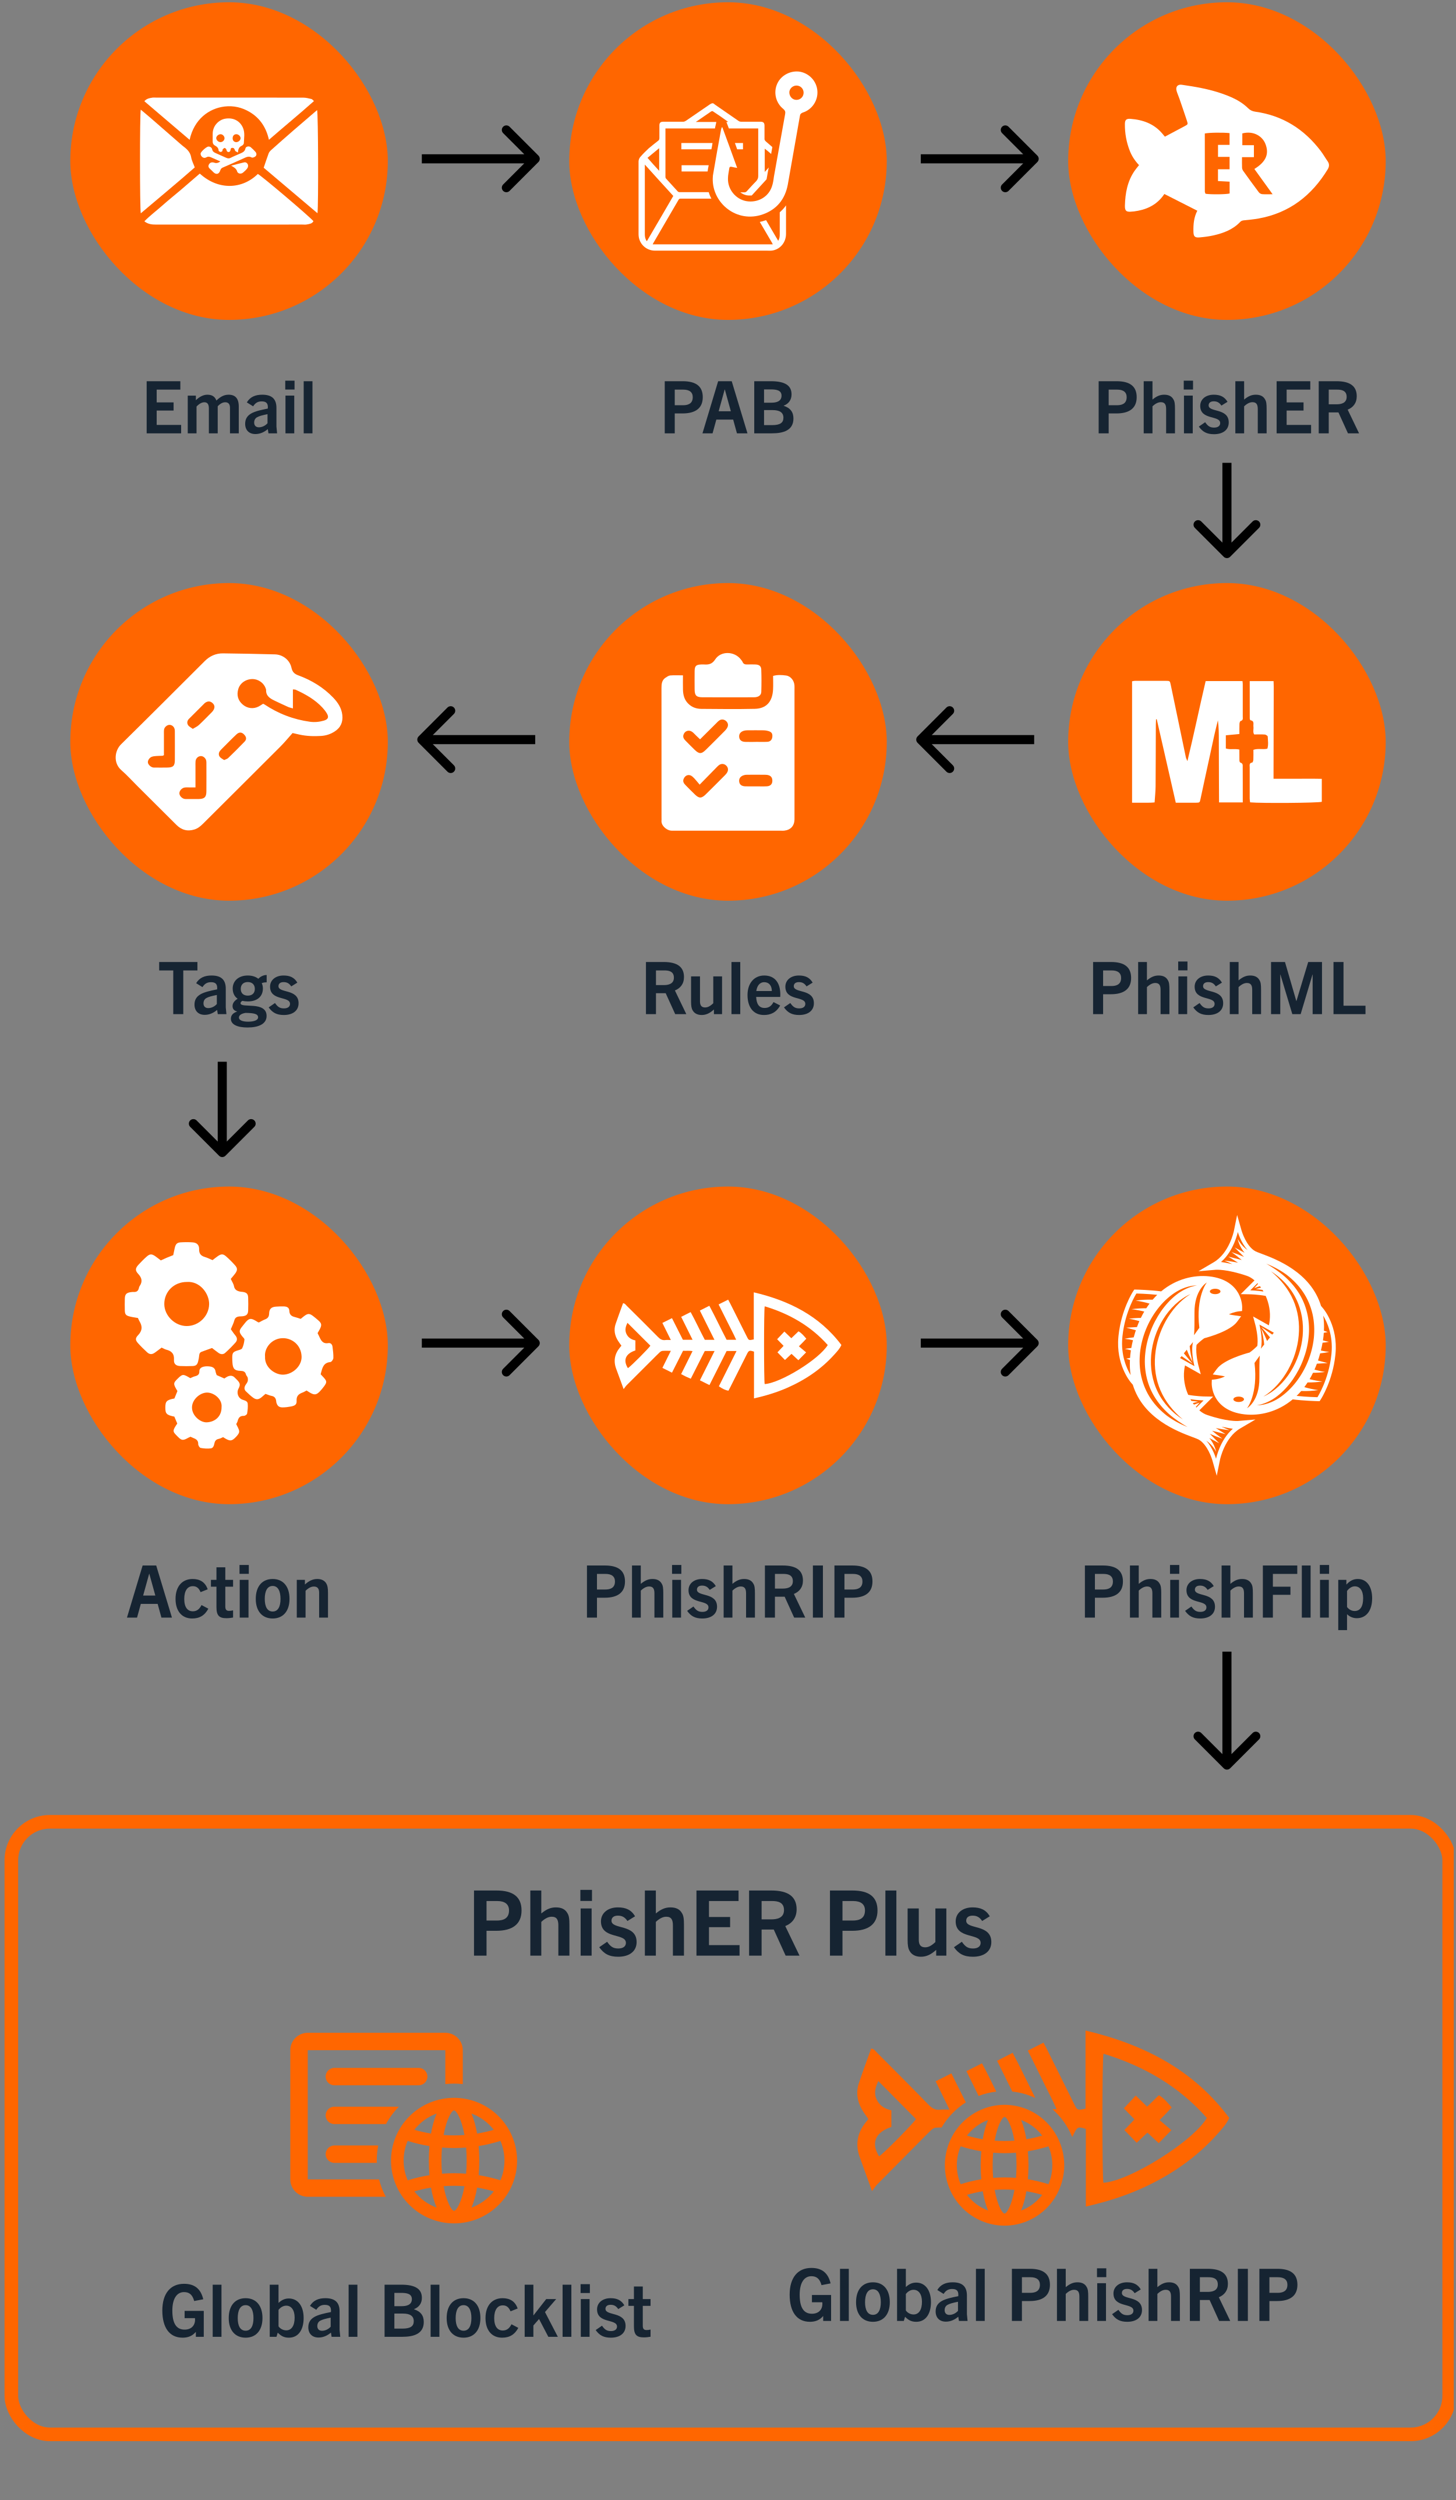 <svg width="321" height="551" viewBox="0 0 321 551" fill="none" xmlns="http://www.w3.org/2000/svg">
<rect x="0" y="0" width="321" height="551" fill="#808080" stroke="none"/>
<g clip-path="url(#clip0_807_52053)">
<rect x="2.5" y="401.5" width="317" height="135" rx="8.5" stroke="#FF6600" stroke-width="3"/>
<path d="M107.264 431H104.504V416.64H109.444C113.164 416.64 114.984 418.08 114.984 421.04C114.984 424.1 112.944 425.52 109.404 425.52H107.264V431ZM107.264 423.26H109.524C110.804 423.26 112.224 422.92 112.224 421.04C112.224 419.64 111.284 418.96 109.624 418.96H107.264V423.26ZM125.539 431H123.099V424.34C123.099 423.16 122.799 422.42 121.639 422.42C120.899 422.42 120.139 422.8 119.339 423.56V431H116.919V416.64H119.339V421.7C120.499 420.74 121.439 420.36 122.559 420.36C123.819 420.36 124.639 420.8 125.099 421.64C125.459 422.2 125.539 422.92 125.539 424.34V431ZM130.513 418.94H127.953V416.5H130.513V418.94ZM130.433 431H128.013V420.6H130.433V431ZM140.012 422.32L138.332 423.36C137.732 422.46 137.072 422.18 136.212 422.18C135.332 422.18 134.812 422.6 134.812 423.3C134.812 425.3 140.352 423.96 140.352 428C140.352 430.08 138.712 431.24 136.292 431.24C134.312 431.24 133.152 430.6 132.112 429.14L133.852 427.94C134.572 428.96 135.132 429.42 136.312 429.42C137.392 429.42 137.992 428.94 137.992 428.18C137.992 425.96 132.492 427.44 132.492 423.44C132.492 421.6 134.032 420.36 136.212 420.36C137.972 420.36 139.172 420.9 140.012 422.32ZM150.793 431H148.353V424.34C148.353 423.16 148.053 422.42 146.893 422.42C146.153 422.42 145.393 422.8 144.593 423.56V431H142.173V416.64H144.593V421.7C145.753 420.74 146.693 420.36 147.813 420.36C149.073 420.36 149.893 420.8 150.353 421.64C150.713 422.2 150.793 422.92 150.793 424.34V431ZM163.047 431H153.547V416.64H162.827V418.96H156.307V422.48H160.967V424.72H156.307V428.68H163.047V431ZM176.268 431H173.208L170.588 425.24H167.908V431H165.148V416.64H170.048C173.848 416.64 175.628 418.04 175.628 420.78C175.628 422.66 174.648 423.86 173.128 424.48L176.268 431ZM167.908 423H170.068C171.108 423 172.848 422.8 172.848 420.96C172.848 419.18 171.408 418.96 170.208 418.96H167.908V423ZM185.74 431H182.98V416.64H187.92C191.64 416.64 193.46 418.08 193.46 421.04C193.46 424.1 191.42 425.52 187.88 425.52H185.74V431ZM185.74 423.26H188C189.28 423.26 190.7 422.92 190.7 421.04C190.7 419.64 189.76 418.96 188.1 418.96H185.74V423.26ZM197.62 431H195.2V416.64H197.62V431ZM208.64 431H206.4V429.72C205.28 430.74 204.26 431.24 203.02 431.24C201.86 431.24 200.98 430.78 200.54 429.96C200.22 429.44 200.1 428.76 200.1 427.48V420.6H202.56V427.5C202.56 428.64 203.02 429.16 203.96 429.16C204.66 429.16 205.32 428.86 206.22 428V420.6H208.64V431ZM218.216 422.32L216.536 423.36C215.936 422.46 215.276 422.18 214.416 422.18C213.536 422.18 213.016 422.6 213.016 423.3C213.016 425.3 218.556 423.96 218.556 428C218.556 430.08 216.916 431.24 214.496 431.24C212.516 431.24 211.356 430.6 210.316 429.14L212.056 427.94C212.776 428.96 213.336 429.42 214.516 429.42C215.596 429.42 216.196 428.94 216.196 428.18C216.196 425.96 210.696 427.44 210.696 423.44C210.696 421.6 212.236 420.36 214.416 420.36C216.176 420.36 217.376 420.9 218.216 422.32Z" fill="#162432"/>
<g clip-path="url(#clip1_807_52053)">
<path d="M92.31 455.736H73.717C72.656 455.736 71.793 456.595 71.793 457.651C71.793 458.708 72.656 459.566 73.717 459.566H92.31C93.371 459.566 94.233 458.708 94.233 457.651C94.233 456.595 93.371 455.736 92.31 455.736Z" fill="#FF6600"/>
<path d="M83.574 480.307H67.847V451.83H98.18V459.307C98.811 459.237 99.452 459.196 100.103 459.196C100.754 459.196 101.395 459.234 102.027 459.307V451.83C102.027 449.717 100.302 448 98.18 448H67.847C65.725 448 64 449.717 64 451.83V480.307C64 482.42 65.725 484.137 67.847 484.137H85.055C84.414 482.94 83.911 481.654 83.571 480.307H83.574Z" fill="#FF6600"/>
<path d="M100.103 462.33C96.416 462.33 92.884 463.789 90.277 466.383C87.671 468.978 86.206 472.498 86.206 476.165C86.206 479.832 87.671 483.352 90.277 485.947C92.884 488.542 96.42 490 100.103 490C103.786 490 107.322 488.542 109.929 485.947C112.535 483.352 114 479.832 114 476.165C113.997 472.498 112.532 468.981 109.925 466.386C107.319 463.792 103.79 462.333 100.103 462.33ZM100.103 487.233C99.606 487.233 98.452 485.379 97.801 481.801C99.334 481.693 100.876 481.693 102.408 481.801C101.754 485.379 100.603 487.233 100.106 487.233H100.103ZM97.442 479.05C97.368 478.157 97.324 477.199 97.324 476.165C97.324 475.131 97.368 474.18 97.442 473.286C98.324 473.353 99.212 473.398 100.103 473.398C100.994 473.398 101.882 473.353 102.764 473.286C102.837 474.177 102.882 475.131 102.882 476.165C102.882 477.199 102.837 478.157 102.764 479.05C100.994 478.916 99.215 478.916 97.445 479.05H97.442ZM88.985 476.165C88.985 474.675 89.287 473.197 89.877 471.828C91.451 472.323 93.057 472.702 94.682 472.964C94.592 474.024 94.541 475.102 94.541 476.168C94.541 477.234 94.592 478.316 94.682 479.379C93.053 479.638 91.447 480.017 89.877 480.509C89.287 479.136 88.982 477.662 88.985 476.168V476.165ZM100.103 465.097C100.6 465.097 101.754 466.951 102.405 470.529C100.872 470.638 99.33 470.638 97.798 470.529C98.452 466.951 99.603 465.097 100.1 465.097H100.103ZM105.521 472.961C107.149 472.699 108.755 472.319 110.326 471.825C110.916 473.197 111.217 474.672 111.217 476.165C111.217 477.656 110.913 479.133 110.326 480.506C108.752 480.014 107.146 479.638 105.521 479.376C105.61 478.313 105.662 477.234 105.662 476.165C105.662 475.096 105.61 474.024 105.521 472.961ZM108.864 469.377C107.652 469.728 106.418 470.009 105.174 470.21C104.937 468.694 104.524 467.21 103.943 465.79C105.886 466.508 107.592 467.749 108.864 469.377ZM96.263 465.79C95.682 467.21 95.269 468.694 95.031 470.21C93.784 470.006 92.553 469.728 91.342 469.377C92.614 467.749 94.32 466.508 96.263 465.79ZM91.342 482.947C92.553 482.596 93.788 482.315 95.031 482.114C95.269 483.63 95.682 485.114 96.263 486.534C94.32 485.816 92.614 484.575 91.342 482.947ZM103.943 486.534C104.524 485.114 104.937 483.63 105.174 482.114C106.421 482.318 107.652 482.596 108.864 482.947C107.592 484.575 105.886 485.816 103.943 486.534Z" fill="#FF6600"/>
<path d="M83.058 476.164C83.058 475.021 83.174 473.908 83.388 472.832H73.717C72.656 472.832 71.793 473.691 71.793 474.747C71.793 475.803 72.656 476.662 73.717 476.662H83.071C83.068 476.496 83.058 476.333 83.058 476.164Z" fill="#FF6600"/>
<path d="M87.937 464.283H73.717C72.656 464.283 71.793 465.142 71.793 466.198C71.793 467.254 72.656 468.113 73.717 468.113H85.097C85.86 466.706 86.822 465.416 87.937 464.283Z" fill="#FF6600"/>
</g>
<path d="M44.924 515H43.18V513.944H43.148C42.396 514.824 41.452 515.192 40.252 515.192C37.308 515.192 35.788 512.904 35.788 509.208C35.788 505.464 37.564 503.32 40.572 503.32C42.844 503.32 44.252 504.36 44.812 506.728L42.812 507.112C42.412 505.64 41.66 505.144 40.572 505.144C38.988 505.144 37.996 506.584 37.996 509.224C37.996 511.912 38.796 513.416 40.7 513.416C42.108 513.416 43.004 512.584 43.004 511.208C43.004 511.112 43.004 511.016 42.988 510.888H40.7V509.288H44.924V515ZM48.828 515H46.892V503.512H48.828V515ZM54.155 515.192C51.835 515.192 50.427 513.56 50.427 510.872C50.427 508.12 51.835 506.488 54.155 506.488C56.459 506.488 57.867 508.12 57.867 510.872C57.867 513.56 56.459 515.192 54.155 515.192ZM54.155 513.656C55.355 513.656 55.883 512.536 55.883 510.872C55.883 509.256 55.387 508.024 54.155 508.024C52.907 508.024 52.411 509.256 52.411 510.872C52.411 512.536 52.939 513.656 54.155 513.656ZM60.958 515H59.47V503.512H61.406V507.528C62.142 506.84 62.862 506.552 63.678 506.552C65.662 506.552 66.942 508.2 66.942 510.856C66.942 513.4 65.822 515.192 63.694 515.192C62.638 515.192 61.998 514.84 61.23 514.088L60.958 515ZM61.406 509.064V512.696C61.79 513.24 62.446 513.576 63.102 513.576C64.286 513.576 64.958 512.536 64.958 510.776C64.958 509.112 64.238 508.136 63.102 508.136C62.478 508.136 61.87 508.472 61.406 509.064ZM75.012 515H73.108L72.964 514.072C72.164 514.744 71.252 515.16 70.228 515.16C68.836 515.16 67.972 514.296 67.972 512.904C67.972 511.832 68.436 511.112 69.348 510.6C70.18 510.136 71.46 509.832 72.964 509.544C73.06 508.424 72.676 507.96 71.604 507.96C70.756 507.96 70.196 508.312 69.732 509.048L68.34 508.184C69.076 506.952 70.244 506.488 71.732 506.488C73.876 506.488 74.868 507.432 74.868 509.4V513.496L75.012 515ZM72.9 512.776V510.776C71.732 511.016 71.108 511.176 70.58 511.464C70.164 511.704 69.956 512.12 69.956 512.632C69.956 513.288 70.356 513.672 70.996 513.672C71.684 513.672 72.404 513.336 72.9 512.776ZM78.796 515H76.86V503.512H78.796V515ZM88.691 515H84.787V503.512H88.435C91.635 503.512 93.011 504.488 93.011 506.424C93.011 507.56 92.435 508.456 91.283 508.904V508.936C92.771 509.416 93.427 510.344 93.427 511.736C93.427 514.36 91.187 515 88.691 515ZM86.947 508.248H88.563C89.523 508.248 90.803 508.04 90.803 506.696C90.803 505.448 89.555 505.32 88.403 505.32H86.947V508.248ZM86.947 513.192H88.707C90.531 513.192 91.219 512.648 91.219 511.56C91.219 510.344 90.291 509.88 88.867 509.88H86.947V513.192ZM96.874 515H94.938V503.512H96.874V515ZM102.202 515.192C99.882 515.192 98.474 513.56 98.474 510.872C98.474 508.12 99.882 506.488 102.202 506.488C104.506 506.488 105.914 508.12 105.914 510.872C105.914 513.56 104.506 515.192 102.202 515.192ZM102.202 513.656C103.402 513.656 103.93 512.536 103.93 510.872C103.93 509.256 103.434 508.024 102.202 508.024C100.954 508.024 100.458 509.256 100.458 510.872C100.458 512.536 100.986 513.656 102.202 513.656ZM112.765 512.232L114.269 513.032C113.469 514.52 112.333 515.192 110.701 515.192C108.413 515.192 107.037 513.544 107.037 510.872C107.037 508.12 108.509 506.488 110.797 506.488C112.381 506.488 113.565 507.144 114.125 508.76L112.557 509.384C112.173 508.472 111.645 508.056 110.829 508.072C109.693 508.072 108.957 509.048 108.957 510.888C108.957 512.744 109.709 513.608 110.845 513.608C111.709 513.608 112.301 513.16 112.765 512.232ZM122.985 515H120.889L118.841 511.08L117.593 512.504V515H115.673V503.512H117.593V510.264H117.625L120.425 506.68H122.617L120.153 509.544L122.985 515ZM125.968 515H124.032V503.512H125.968V515ZM130.048 505.352H128V503.4H130.048V505.352ZM129.984 515H128.048V506.68H129.984V515ZM137.647 508.056L136.303 508.888C135.823 508.168 135.295 507.944 134.607 507.944C133.903 507.944 133.487 508.28 133.487 508.84C133.487 510.44 137.919 509.368 137.919 512.6C137.919 514.264 136.607 515.192 134.671 515.192C133.087 515.192 132.159 514.68 131.327 513.512L132.719 512.552C133.295 513.368 133.743 513.736 134.687 513.736C135.551 513.736 136.031 513.352 136.031 512.744C136.031 510.968 131.631 512.152 131.631 508.952C131.631 507.48 132.863 506.488 134.607 506.488C136.015 506.488 136.975 506.92 137.647 508.056ZM143.424 513.4V514.984C142.96 515.064 142.48 515.128 141.952 515.128C140.368 515.128 139.76 514.552 139.76 512.696V508.184H138.544V506.68H139.76V503.912H141.712V506.68H143.424V508.184H141.712V512.552C141.712 513.224 141.952 513.512 142.528 513.512C142.816 513.512 143.104 513.48 143.424 513.4Z" fill="#162432"/>
<g clip-path="url(#clip2_807_52053)">
<path d="M212.934 463.333C211.877 461.217 210.827 459.113 209.744 456.942C208.566 457.534 207.458 458.093 206.277 458.689C207.3 460.781 208.271 462.765 209.334 464.933C208.539 464.933 207.935 464.868 207.346 464.948C206.229 465.099 205.473 464.632 204.705 463.843C200.95 459.985 197.144 456.183 193.347 452.372C193.013 452.034 192.755 451.552 192.063 451.469C191.152 454.024 190.208 456.539 189.358 459.085C188.639 461.244 189.039 463.302 190.214 465.212C190.581 465.811 191.016 466.373 191.456 467.009C191.261 467.249 191.073 467.476 190.885 467.709C189.015 470.025 188.523 472.586 189.546 475.415C190.135 477.04 190.724 478.661 191.313 480.283C191.583 481.026 191.85 481.772 192.251 482.887C192.73 482.261 193.004 481.818 193.356 481.459C196.421 478.348 199.499 475.255 202.574 472.156C203.467 471.257 204.347 470.338 205.266 469.466C205.543 469.205 205.925 468.938 206.28 468.91C206.708 468.876 207.136 468.867 207.585 468.867C208.906 466.619 210.742 464.721 212.931 463.336L212.934 463.333ZM193.811 475.234C191.984 472.301 192.943 469.936 196.519 468.744V465.08C195.083 464.789 193.872 464.064 193.231 462.599C192.624 461.211 193.028 459.927 193.641 458.637C196.431 461.453 199.165 464.214 201.934 467.006C201.494 467.817 195.147 474.294 193.814 475.231L193.811 475.234Z" fill="#FF6600"/>
<path d="M219.648 460.963C218.625 458.875 217.614 456.787 216.494 454.723C215.286 455.334 214.212 455.877 213.067 456.455C213.966 458.285 214.855 460.094 215.748 461.915C216.983 461.442 218.288 461.117 219.648 460.963Z" fill="#FF6600"/>
<path d="M228.244 462.364C226.578 459.026 224.99 455.687 223.257 452.41C222.043 453.031 220.978 453.574 219.827 454.164C220.962 456.464 222.067 458.703 223.175 460.948C224.969 461.139 226.675 461.63 228.247 462.364H228.244Z" fill="#FF6600"/>
<path d="M239.32 447.5V464.723C237.517 465.092 237.508 465.095 236.843 463.756C234.831 459.705 232.824 455.651 230.809 451.6C230.584 451.149 230.338 450.712 230.05 450.175C228.887 450.765 227.776 451.327 226.602 451.923C227.713 454.168 228.787 456.296 229.828 458.443C230.851 460.556 231.98 462.623 232.949 464.846H232.032C233.92 466.502 235.429 468.593 236.394 470.97C236.555 470.648 236.716 470.325 236.876 470.003C237.514 468.725 237.787 468.648 239.393 469.186V486.292C243.615 485.322 247.594 484.118 251.434 482.41C257.945 479.514 263.718 475.595 268.471 470.227C269.394 469.183 270.387 468.154 270.997 466.753C263.041 456.044 252.05 450.525 239.32 447.5ZM243.269 481.053C242.974 479.901 242.956 454.048 243.281 452.61C252.15 455.31 259.894 459.766 266.074 466.772C262.929 472.011 249.027 480.666 243.272 481.053H243.269Z" fill="#FF6600"/>
<path d="M221.472 463.875C217.982 463.875 214.637 465.279 212.169 467.775C209.701 470.272 208.314 473.66 208.314 477.189C208.314 480.718 209.701 484.105 212.169 486.602C214.637 489.099 217.985 490.502 221.472 490.502C224.96 490.502 228.308 489.099 230.776 486.602C233.243 484.105 234.63 480.718 234.63 477.189C234.627 473.66 233.24 470.275 230.773 467.779C228.305 465.282 224.963 463.878 221.472 463.875ZM229.768 470.656C228.62 470.994 227.452 471.264 226.274 471.458C226.05 469.999 225.658 468.571 225.109 467.204C226.948 467.895 228.563 469.09 229.768 470.656ZM221.472 466.538C221.943 466.538 223.035 468.322 223.652 471.765C222.201 471.869 220.741 471.869 219.29 471.765C219.909 468.322 220.999 466.538 221.469 466.538H221.472ZM211.792 481.366C211.234 480.045 210.946 478.626 210.949 477.189C210.949 475.754 211.234 474.332 211.792 473.015C213.283 473.491 214.804 473.856 216.342 474.108C216.257 475.128 216.209 476.166 216.209 477.192C216.209 478.218 216.257 479.259 216.342 480.281C214.801 480.53 213.28 480.896 211.792 481.369V481.366ZM213.177 483.721C214.324 483.383 215.493 483.113 216.67 482.92C216.895 484.378 217.286 485.807 217.836 487.173C215.996 486.482 214.382 485.287 213.177 483.721ZM217.836 467.21C217.286 468.577 216.895 470.005 216.67 471.464C215.49 471.267 214.324 471 213.177 470.662C214.382 469.096 215.996 467.901 217.836 467.21ZM221.472 487.843C221.002 487.843 219.909 486.058 219.29 482.616C220.741 482.511 222.201 482.511 223.652 482.616C223.032 486.058 221.943 487.843 221.472 487.843ZM223.992 479.968C222.316 479.839 220.631 479.839 218.956 479.968C218.886 479.108 218.844 478.187 218.844 477.192C218.844 476.197 218.886 475.281 218.956 474.422C219.791 474.486 220.631 474.529 221.475 474.529C222.319 474.529 223.16 474.486 223.995 474.422C224.064 475.278 224.107 476.197 224.107 477.192C224.107 478.187 224.064 479.108 223.995 479.968H223.992ZM225.112 487.173C225.661 485.807 226.053 484.378 226.277 482.92C227.458 483.116 228.623 483.383 229.771 483.721C228.566 485.287 226.951 486.482 225.112 487.173ZM232.002 477.192C232.002 478.626 231.713 480.048 231.158 481.369C229.668 480.896 228.147 480.533 226.608 480.281C226.693 479.259 226.742 478.221 226.742 477.192C226.742 476.163 226.693 475.131 226.608 474.108C228.15 473.856 229.671 473.491 231.158 473.015C231.717 474.336 232.002 475.754 232.002 477.192Z" fill="#FF6600"/>
<path d="M258.324 464.457C257.417 463.409 256.655 462.427 255.501 461.754C254.618 462.614 253.786 463.419 252.903 464.278C252.035 463.434 251.212 462.632 250.396 461.84C249.491 462.81 248.648 463.713 247.773 464.65C248.487 465.39 249.285 466.216 250.111 467.073C249.285 467.955 248.566 468.719 247.892 469.438C248.833 470.412 249.698 471.302 250.602 472.239C251.389 471.493 252.15 470.771 252.967 469.997C253.832 470.808 254.627 471.554 255.453 472.325C256.385 471.37 257.229 470.507 258.251 469.456C257.405 468.738 256.558 468.022 255.644 467.245C256.218 466.659 256.643 466.232 257.062 465.796C257.474 465.369 257.878 464.933 258.327 464.457H258.324Z" fill="#FF6600"/>
</g>
<path d="M183.229 511.5H181.485V510.444H181.453C180.701 511.324 179.757 511.692 178.557 511.692C175.613 511.692 174.093 509.404 174.093 505.708C174.093 501.964 175.869 499.82 178.877 499.82C181.149 499.82 182.557 500.86 183.117 503.228L181.117 503.612C180.717 502.14 179.965 501.644 178.877 501.644C177.293 501.644 176.301 503.084 176.301 505.724C176.301 508.412 177.101 509.916 179.005 509.916C180.413 509.916 181.309 509.084 181.309 507.708C181.309 507.612 181.309 507.516 181.293 507.388H179.005V505.788H183.229V511.5ZM187.132 511.5H185.196V500.012H187.132V511.5ZM192.46 511.692C190.14 511.692 188.732 510.06 188.732 507.372C188.732 504.62 190.14 502.988 192.46 502.988C194.764 502.988 196.172 504.62 196.172 507.372C196.172 510.06 194.764 511.692 192.46 511.692ZM192.46 510.156C193.66 510.156 194.188 509.036 194.188 507.372C194.188 505.756 193.692 504.524 192.46 504.524C191.212 504.524 190.716 505.756 190.716 507.372C190.716 509.036 191.244 510.156 192.46 510.156ZM199.262 511.5H197.774V500.012H199.71V504.028C200.446 503.34 201.166 503.052 201.982 503.052C203.966 503.052 205.246 504.7 205.246 507.356C205.246 509.9 204.126 511.692 201.998 511.692C200.942 511.692 200.302 511.34 199.534 510.588L199.262 511.5ZM199.71 505.564V509.196C200.094 509.74 200.75 510.076 201.406 510.076C202.59 510.076 203.262 509.036 203.262 507.276C203.262 505.612 202.542 504.636 201.406 504.636C200.782 504.636 200.174 504.972 199.71 505.564ZM213.317 511.5H211.413L211.269 510.572C210.469 511.244 209.557 511.66 208.533 511.66C207.141 511.66 206.277 510.796 206.277 509.404C206.277 508.332 206.741 507.612 207.653 507.1C208.485 506.636 209.765 506.332 211.269 506.044C211.365 504.924 210.981 504.46 209.909 504.46C209.061 504.46 208.501 504.812 208.037 505.548L206.645 504.684C207.381 503.452 208.549 502.988 210.036 502.988C212.181 502.988 213.173 503.932 213.173 505.9V509.996L213.317 511.5ZM211.205 509.276V507.276C210.036 507.516 209.413 507.676 208.885 507.964C208.469 508.204 208.261 508.62 208.261 509.132C208.261 509.788 208.661 510.172 209.301 510.172C209.989 510.172 210.709 509.836 211.205 509.276ZM217.101 511.5H215.165V500.012H217.101V511.5ZM225.3 511.5H223.092V500.012H227.044C230.02 500.012 231.476 501.164 231.476 503.532C231.476 505.98 229.844 507.116 227.012 507.116H225.3V511.5ZM225.3 505.308H227.108C228.132 505.308 229.268 505.036 229.268 503.532C229.268 502.412 228.516 501.868 227.188 501.868H225.3V505.308ZM239.92 511.5H237.968V506.172C237.968 505.228 237.728 504.636 236.8 504.636C236.208 504.636 235.6 504.94 234.96 505.548V511.5H233.024V500.012H234.96V504.06C235.888 503.292 236.64 502.988 237.536 502.988C238.544 502.988 239.2 503.34 239.568 504.012C239.856 504.46 239.92 505.036 239.92 506.172V511.5ZM243.899 501.852H241.851V499.9H243.899V501.852ZM243.835 511.5H241.899V503.18H243.835V511.5ZM251.499 504.556L250.155 505.388C249.675 504.668 249.147 504.444 248.459 504.444C247.755 504.444 247.339 504.78 247.339 505.34C247.339 506.94 251.771 505.868 251.771 509.1C251.771 510.764 250.459 511.692 248.523 511.692C246.939 511.692 246.011 511.18 245.179 510.012L246.571 509.052C247.147 509.868 247.595 510.236 248.539 510.236C249.403 510.236 249.883 509.852 249.883 509.244C249.883 507.468 245.483 508.652 245.483 505.452C245.483 503.98 246.715 502.988 248.459 502.988C249.867 502.988 250.827 503.42 251.499 504.556ZM260.124 511.5H258.172V506.172C258.172 505.228 257.932 504.636 257.004 504.636C256.411 504.636 255.804 504.94 255.164 505.548V511.5H253.228V500.012H255.164V504.06C256.092 503.292 256.844 502.988 257.74 502.988C258.748 502.988 259.404 503.34 259.772 504.012C260.06 504.46 260.124 505.036 260.124 506.172V511.5ZM271.223 511.5H268.775L266.679 506.892H264.535V511.5H262.327V500.012H266.247C269.286 500.012 270.711 501.132 270.711 503.324C270.711 504.828 269.927 505.788 268.711 506.284L271.223 511.5ZM264.535 505.1H266.263C267.095 505.1 268.487 504.94 268.487 503.468C268.487 502.044 267.335 501.868 266.375 501.868H264.535V505.1ZM275.113 511.5H272.905V500.012H275.113V511.5ZM279.863 511.5H277.655V500.012H281.607C284.583 500.012 286.039 501.164 286.039 503.532C286.039 505.98 284.407 507.116 281.575 507.116H279.863V511.5ZM279.863 505.308H281.671C282.695 505.308 283.831 505.036 283.831 503.532C283.831 502.412 283.079 501.868 281.751 501.868H279.863V505.308Z" fill="#162432"/>
<g clip-path="url(#clip3_807_52053)">
<rect x="15.5" y="0.5" width="70" height="70" rx="35" fill="#FF6600"/>
<path d="M44.048 38.254C48.217 42.06 53.491 41.66 56.843 38.338C57.627 38.713 68.094 47.583 69.104 48.738C68.805 49.326 68.196 49.355 67.66 49.466C67.344 49.533 67.006 49.489 66.675 49.489C55.907 49.489 45.136 49.489 34.368 49.494C33.489 49.494 32.65 49.417 31.826 48.775C33.102 47.48 34.533 46.413 35.861 45.234C37.177 44.064 38.556 42.965 39.899 41.825C41.271 40.658 42.631 39.473 44.048 38.254Z" fill="white"/>
<path d="M69.218 22.273C65.95 25.186 62.633 27.901 59.291 30.808C58.699 28.152 57.368 26.074 55.075 24.699C53.37 23.678 51.504 23.241 49.529 23.473C46.101 23.878 42.806 26.242 41.804 30.815C38.465 27.967 35.173 25.161 31.828 22.313C32.315 21.718 32.961 21.629 33.591 21.52C33.83 21.479 34.082 21.508 34.328 21.508C45.173 21.508 56.018 21.503 66.863 21.52C67.463 21.52 68.07 21.686 68.662 21.819C68.83 21.856 68.963 22.056 69.22 22.271L69.218 22.273Z" fill="white"/>
<path d="M31.031 24.164C31.838 24.845 32.62 25.489 33.385 26.153C35.518 28.004 37.645 29.863 39.775 31.719C40.022 31.934 40.271 32.146 40.53 32.343C41.328 32.946 41.967 33.614 42.15 34.681C42.27 35.389 42.631 36.058 42.939 36.897C39.074 40.283 35.051 43.613 31.038 47.011C30.814 45.972 30.804 25.29 31.031 24.164Z" fill="white"/>
<path d="M69.995 46.994C65.996 43.613 62.038 40.266 58.136 36.966C58.513 35.863 58.846 34.819 59.231 33.797C59.337 33.516 59.567 33.259 59.797 33.054C61.416 31.608 63.044 30.171 64.683 28.75C66.413 27.249 68.156 25.766 69.913 24.258C70.155 25.124 70.224 45.212 69.995 46.994Z" fill="white"/>
<path d="M52.459 33.617C52.16 33.429 51.889 33.358 51.832 33.205C51.711 32.879 51.627 32.568 51.205 32.585C50.793 32.603 50.874 32.956 50.78 33.21C50.655 33.56 50.242 33.61 50.03 33.313C49.939 33.188 49.949 32.993 49.86 32.867C49.778 32.748 49.606 32.585 49.514 32.61C49.354 32.652 49.201 32.8 49.092 32.938C49.026 33.022 49.092 33.212 49.021 33.286C48.924 33.392 48.744 33.508 48.626 33.486C48.463 33.457 48.199 33.301 48.196 33.195C48.187 32.61 47.819 32.316 47.379 32.069C47.014 31.865 46.878 31.561 46.886 31.159C46.896 30.586 46.881 30.016 46.891 29.444C46.923 27.6 48.332 26.422 49.541 26.181C51.36 25.82 52.903 26.598 53.577 28.197C54.038 29.295 53.794 30.45 53.757 31.583C53.749 31.773 53.503 32.035 53.303 32.121C52.701 32.383 52.498 32.874 52.461 33.617H52.459ZM49.497 30.512C49.532 30.09 49.147 29.631 48.717 29.584C48.248 29.532 47.718 29.942 47.673 30.394C47.631 30.826 48.112 31.314 48.596 31.324C49.043 31.334 49.465 30.956 49.499 30.512H49.497ZM53.039 30.507C53.071 30.1 52.669 29.646 52.219 29.587C51.726 29.522 51.351 29.828 51.299 30.337C51.244 30.875 51.511 31.255 51.987 31.319C52.466 31.383 53.002 30.969 53.039 30.507Z" fill="white"/>
<path d="M48.58 35.582C47.914 35.288 47.285 35.007 46.653 34.728C46.275 34.56 45.937 34.414 45.498 34.669C45.051 34.928 44.614 34.755 44.34 34.308C44.261 34.18 44.217 34 44.227 33.849C44.259 33.432 45.545 32.299 45.947 32.297C46.379 32.297 46.697 32.539 46.771 32.907C46.877 33.445 47.253 33.615 47.67 33.795C48.383 34.106 49.094 34.419 49.8 34.745C50.145 34.906 50.454 34.985 50.839 34.787C51.49 34.449 52.181 34.182 52.853 33.881C53.403 33.635 53.968 33.457 54.116 32.702C54.2 32.272 54.901 32.139 55.254 32.425C55.627 32.729 55.962 33.082 56.291 33.437C56.572 33.743 56.629 34.153 56.347 34.437C56.153 34.632 55.686 34.812 55.501 34.711C54.797 34.318 54.25 34.656 53.655 34.923C52.162 35.594 50.668 36.266 49.16 36.905C48.83 37.045 48.677 37.203 48.558 37.564C48.272 38.438 47.633 38.549 47.003 37.907C46.808 37.709 46.618 37.507 46.408 37.324C46.083 37.041 45.804 36.749 46.046 36.278C46.29 35.804 46.715 35.668 47.297 35.871C47.703 36.012 48.131 35.914 48.58 35.577V35.582Z" fill="white"/>
<path d="M50.96 36.508C52.061 36.227 52.94 35.978 53.828 35.783C54.248 35.691 54.559 35.98 54.67 36.333C54.739 36.558 54.662 36.903 54.519 37.098C54.265 37.449 53.927 37.742 53.596 38.029C53.164 38.404 52.434 38.312 52.281 37.784C52.103 37.17 51.656 36.906 50.958 36.508H50.96Z" fill="white"/>
<path d="M39.934 95.5H32.334V84.012H39.758V85.868H34.542V88.684H38.27V90.476H34.542V93.644H39.934V95.5ZM52.64 95.5H50.704V89.852C50.704 88.924 50.208 88.652 49.664 88.652C49.12 88.652 48.576 88.924 48 89.532V95.5H46.048V89.996C46.048 89.164 45.776 88.652 45.056 88.652C44.528 88.652 43.952 88.94 43.328 89.596V95.5H41.392V87.196H43.184V88.204C43.936 87.452 44.848 86.988 45.696 86.988C46.736 86.988 47.36 87.372 47.712 88.268C48.608 87.42 49.392 86.988 50.4 86.988C51.824 86.988 52.64 87.756 52.64 89.596V95.5ZM61.09 95.5H59.186L59.042 94.572C58.242 95.244 57.33 95.66 56.306 95.66C54.914 95.66 54.05 94.796 54.05 93.404C54.05 92.332 54.514 91.612 55.426 91.1C56.258 90.636 57.538 90.332 59.042 90.044C59.138 88.924 58.754 88.46 57.682 88.46C56.834 88.46 56.274 88.812 55.81 89.548L54.418 88.684C55.154 87.452 56.322 86.988 57.81 86.988C59.954 86.988 60.946 87.932 60.946 89.9V93.996L61.09 95.5ZM58.978 93.276V91.276C57.81 91.516 57.186 91.676 56.658 91.964C56.242 92.204 56.034 92.62 56.034 93.132C56.034 93.788 56.434 94.172 57.074 94.172C57.762 94.172 58.482 93.836 58.978 93.276ZM64.938 85.852H62.89V83.9H64.938V85.852ZM64.874 95.5H62.938V87.18H64.874V95.5ZM68.89 95.5H66.954V84.012H68.89V95.5Z" fill="#162432"/>
<path d="M118.707 35.707C119.098 35.317 119.098 34.683 118.707 34.293L112.343 27.929C111.953 27.538 111.319 27.538 110.929 27.929C110.538 28.32 110.538 28.953 110.929 29.343L116.586 35L110.929 40.657C110.538 41.047 110.538 41.681 110.929 42.071C111.319 42.462 111.953 42.462 112.343 42.071L118.707 35.707ZM93 36H118V34H93V36Z" fill="black"/>
<rect x="125.5" y="0.5" width="70" height="70" rx="35" fill="#FF6600"/>
<path fill-rule="evenodd" clip-rule="evenodd" d="M171.908 46.79C171.908 48.42 171.908 50.001 171.908 51.632C171.908 52.126 171.859 52.62 171.562 53.065C170.673 51.533 169.783 50.051 168.894 48.519C168.845 48.519 168.795 48.568 168.746 48.568C168.35 48.717 167.906 48.816 167.511 48.914C168.4 50.446 169.289 51.928 170.179 53.46C170.228 53.559 170.277 53.658 170.376 53.855C161.532 53.855 152.737 53.855 143.893 53.855C143.942 53.756 143.992 53.658 144.041 53.559C145.869 50.397 147.747 47.234 149.575 44.072C149.674 43.874 149.822 43.776 150.02 43.776C152.292 43.776 154.565 43.776 156.838 43.776C156.591 43.331 156.393 42.837 156.245 42.343C154.121 42.343 151.996 42.343 149.822 42.343C149.674 42.343 149.525 42.293 149.427 42.195C148.587 41.256 147.697 40.317 146.857 39.378C146.759 39.279 146.709 39.131 146.709 39.032C146.709 35.524 146.709 32.016 146.709 28.558C146.709 28.459 146.709 28.409 146.709 28.311C150.365 28.311 154.022 28.311 157.629 28.311C157.629 28.212 157.678 28.064 157.678 27.965C157.678 27.915 157.727 27.866 157.727 27.817L157.925 26.878C156.443 26.878 154.961 26.878 153.429 26.878C153.528 26.779 153.577 26.73 153.626 26.73C154.664 25.988 155.751 25.297 156.789 24.555C156.887 24.506 157.085 24.457 157.135 24.506C158.271 25.247 159.407 26.038 160.494 26.828C160.494 26.828 160.494 26.878 160.445 26.878C160.346 26.878 160.247 26.878 160.149 26.878L160.692 28.311C162.866 28.311 165.04 28.311 167.165 28.311C167.165 28.459 167.165 28.558 167.165 28.706C167.165 32.066 167.165 35.425 167.165 38.785C167.165 39.279 167.016 39.576 166.72 39.922C165.979 40.663 165.287 41.453 164.595 42.195C164.497 42.293 164.299 42.392 164.151 42.392C163.854 42.392 163.508 42.392 163.212 42.392C163.607 42.689 164.101 42.936 164.595 43.035C164.842 43.084 165.089 43.084 165.336 43.084C165.485 43.084 165.584 43.084 165.732 43.084C166.819 41.898 167.906 40.712 168.993 39.526C168.993 39.428 169.042 39.378 169.042 39.279C169.092 39.082 169.092 38.934 169.141 38.736C169.24 38.143 169.339 37.501 169.487 36.908C169.19 37.254 168.894 37.55 168.598 37.896C168.598 36.167 168.598 34.536 168.598 32.757C169.092 33.153 169.586 33.548 170.03 33.943C170.03 33.894 170.03 33.844 170.03 33.795C170.129 33.35 170.179 32.856 170.277 32.411C169.783 31.967 169.289 31.572 168.795 31.127C168.696 31.028 168.548 30.83 168.548 30.682C168.548 29.694 168.548 28.706 168.548 27.718C168.548 27.075 168.301 26.828 167.708 26.828C166.275 26.828 164.793 26.828 163.36 26.828C163.212 26.828 163.014 26.779 162.866 26.68C161.087 25.445 159.358 24.259 157.579 23.024C157.233 22.678 157.036 22.678 156.542 22.974C154.763 24.21 152.984 25.395 151.205 26.631C151.057 26.73 150.81 26.828 150.662 26.828C149.18 26.828 147.648 26.828 146.166 26.828C145.622 26.828 145.375 27.075 145.375 27.619C145.375 28.558 145.375 29.496 145.375 30.435C145.375 30.732 145.276 30.929 145.029 31.078C144.338 31.621 143.646 32.164 143.003 32.708C142.361 33.301 141.719 33.943 141.126 34.635C140.928 34.882 140.78 35.277 140.78 35.574C140.78 40.91 140.78 46.296 140.78 51.632C140.78 53.658 142.411 55.239 144.387 55.239C148.587 55.239 152.836 55.239 157.036 55.239C161.087 55.239 165.089 55.239 169.092 55.239C169.536 55.239 169.981 55.288 170.426 55.189C172.106 54.843 173.291 53.361 173.291 51.533C173.291 49.458 173.291 47.333 173.291 45.258C172.896 45.851 172.402 46.345 171.908 46.79ZM145.326 32.659C145.326 34.339 145.326 35.969 145.326 37.649C144.436 36.661 143.596 35.771 142.756 34.783C143.596 34.092 144.436 33.4 145.326 32.659ZM142.163 51.681C142.163 49.754 142.163 47.827 142.163 45.9C142.163 42.837 142.163 39.823 142.163 36.76C142.163 36.611 142.163 36.513 142.163 36.266C144.288 38.637 146.363 40.91 148.438 43.183C146.512 46.493 144.585 49.804 142.608 53.163C142.262 52.719 142.163 52.175 142.163 51.681Z" fill="white"/>
<path d="M162.52 32.903C162.965 32.903 163.41 32.903 163.805 32.903C163.805 32.409 163.805 31.964 163.805 31.52C163.212 31.52 162.619 31.52 162.026 31.52L162.52 32.903Z" fill="white"/>
<path d="M157.085 31.52C154.812 31.52 152.539 31.52 150.217 31.52C150.217 31.618 150.217 31.717 150.217 31.816C150.217 32.162 150.217 32.508 150.217 32.903C152.44 32.903 154.664 32.903 156.838 32.903C156.937 32.409 157.036 31.964 157.085 31.52Z" fill="white"/>
<path d="M156.245 36.412C154.269 36.412 152.243 36.412 150.267 36.412C150.267 36.906 150.267 37.351 150.267 37.796C152.194 37.796 154.121 37.796 155.998 37.796C156.048 37.351 156.146 36.906 156.245 36.412Z" fill="white"/>
<path fill-rule="evenodd" clip-rule="evenodd" d="M159.259 28.065C160.346 31.03 161.433 33.945 162.52 37.008C162.026 36.91 161.631 36.86 161.285 36.761C160.989 36.712 160.841 36.761 160.791 37.058C160.692 37.799 160.495 38.54 160.495 39.281C160.396 41.702 162.175 43.876 164.497 44.321C166.967 44.766 169.388 43.481 170.179 41.109C170.426 40.418 170.525 39.677 170.624 38.935C171.464 34.34 172.254 29.745 173.094 25.15C173.193 24.656 173.094 24.36 172.699 24.014C171.019 22.68 170.475 20.358 171.365 18.43C172.205 16.553 174.379 15.466 176.405 15.812C178.48 16.207 180.061 17.936 180.209 20.061C180.357 22.186 179.023 24.162 176.997 24.804C176.602 24.953 176.405 25.15 176.355 25.546C175.466 30.585 174.576 35.625 173.687 40.665C173.094 43.876 171.266 46.149 168.203 47.236C162.471 49.262 157.036 44.815 157.135 39.38C157.135 38.935 157.184 38.491 157.283 38.046C157.827 34.884 158.37 31.771 158.963 28.609C159.012 28.411 159.062 28.214 159.111 28.065C159.161 28.065 159.21 28.065 159.259 28.065ZM175.318 21.988C176.157 22.136 176.997 21.593 177.146 20.703C177.294 19.863 176.75 19.023 175.861 18.875C175.021 18.727 174.181 19.32 174.033 20.16C173.934 21 174.478 21.84 175.318 21.988Z" fill="white"/>
<path d="M148.761 95.5H146.553V84.012H150.505C153.481 84.012 154.937 85.164 154.937 87.532C154.937 89.98 153.305 91.116 150.473 91.116H148.761V95.5ZM148.761 89.308H150.569C151.593 89.308 152.729 89.036 152.729 87.532C152.729 86.412 151.977 85.868 150.649 85.868H148.761V89.308ZM164.792 95.5H162.472L161.64 92.476H157.928L157.096 95.5H154.872L158.328 84.012H161.32L164.792 95.5ZM159.768 85.836L158.44 90.636H161.128L159.8 85.836H159.768ZM170.191 95.5H166.287V84.012H169.935C173.135 84.012 174.511 84.988 174.511 86.924C174.511 88.06 173.935 88.956 172.783 89.404V89.436C174.271 89.916 174.927 90.844 174.927 92.236C174.927 94.86 172.687 95.5 170.191 95.5ZM168.447 88.748H170.063C171.023 88.748 172.303 88.54 172.303 87.196C172.303 85.948 171.055 85.82 169.903 85.82H168.447V88.748ZM168.447 93.692H170.207C172.031 93.692 172.719 93.148 172.719 92.06C172.719 90.844 171.791 90.38 170.367 90.38H168.447V93.692Z" fill="#162432"/>
<path d="M228.707 35.707C229.098 35.317 229.098 34.683 228.707 34.293L222.343 27.929C221.953 27.538 221.319 27.538 220.929 27.929C220.538 28.32 220.538 28.953 220.929 29.343L226.586 35L220.929 40.657C220.538 41.047 220.538 41.681 220.929 42.071C221.319 42.462 221.953 42.462 222.343 42.071L228.707 35.707ZM203 36H228V34H203V36Z" fill="black"/>
<rect x="235.5" y="0.5" width="70" height="70" rx="35" fill="#FF6600"/>
<path d="M263.961 46.435C261.543 45.208 259.213 44.027 256.698 42.75C256.591 42.9 256.433 43.147 256.25 43.376C254.655 45.375 252.485 46.275 250.015 46.593C249.868 46.613 249.719 46.609 249.572 46.627C248.344 46.78 247.974 46.502 248.005 45.323C248.079 42.559 248.556 39.894 250.198 37.566C250.472 37.179 250.783 36.818 251.118 36.392C250.244 35.468 249.551 34.439 249.088 33.258C248.335 31.347 247.979 29.366 248.001 27.319C248.012 26.425 248.306 26.12 249.246 26.192C251.955 26.399 254.381 27.259 256.21 29.391C256.424 29.638 256.631 29.892 256.823 30.119C258.324 29.322 259.792 28.544 261.256 27.762C261.889 27.424 261.927 27.37 261.679 26.619C261.138 24.973 260.57 23.336 260.006 21.698C259.815 21.141 259.561 20.602 259.4 20.036C259.142 19.123 259.628 18.546 260.554 18.682C263.553 19.119 266.538 19.62 269.412 20.627C270.777 21.106 272.119 21.642 273.342 22.416C273.994 22.828 274.618 23.309 275.166 23.85C275.618 24.298 276.113 24.525 276.717 24.61C282.765 25.448 287.514 28.446 291.166 33.256C291.723 33.989 292.179 34.8 292.707 35.555C293.124 36.152 293.068 36.729 292.714 37.315C289.199 43.096 284.278 46.927 277.499 48.151C276.447 48.34 275.38 48.444 274.315 48.549C273.968 48.585 273.673 48.638 273.424 48.906C271.831 50.59 269.762 51.367 267.572 51.869C266.567 52.098 265.533 52.225 264.506 52.319C263.399 52.421 263.132 52.123 263.11 51.011C263.078 49.447 263.205 47.912 263.969 46.437L263.961 46.435ZM265.778 42.704C267.053 42.891 270.339 42.848 271.092 42.641V40.039C270.207 39.992 269.378 39.948 268.525 39.901V37.301H271.083V34.57H268.534V31.93H271.078V29.335C269.615 29.174 266.522 29.217 265.62 29.42C265.62 33.67 265.62 37.943 265.627 42.216C265.627 42.385 265.732 42.554 265.781 42.706L265.778 42.704ZM276.547 37.239C279.125 35.657 279.867 33.915 278.964 31.67C278.323 30.075 276.427 28.751 273.892 29.399V31.993H276.445V34.633H273.821C273.821 35.49 273.8 36.223 273.832 36.952C273.843 37.19 273.939 37.459 274.079 37.656C275.215 39.244 276.362 40.826 277.536 42.387C277.69 42.592 278.009 42.768 278.263 42.791C278.955 42.846 279.657 42.808 280.568 42.808C279.156 40.852 277.853 39.048 276.547 37.239Z" fill="white"/>
<path d="M244.425 95.5H242.217V84.012H246.169C249.145 84.012 250.601 85.164 250.601 87.532C250.601 89.98 248.969 91.116 246.137 91.116H244.425V95.5ZM244.425 89.308H246.233C247.257 89.308 248.393 89.036 248.393 87.532C248.393 86.412 247.641 85.868 246.313 85.868H244.425V89.308ZM259.045 95.5H257.093V90.172C257.093 89.228 256.853 88.636 255.925 88.636C255.333 88.636 254.725 88.94 254.085 89.548V95.5H252.149V84.012H254.085V88.06C255.013 87.292 255.765 86.988 256.661 86.988C257.669 86.988 258.325 87.34 258.693 88.012C258.981 88.46 259.045 89.036 259.045 90.172V95.5ZM263.024 85.852H260.976V83.9H263.024V85.852ZM262.96 95.5H261.024V87.18H262.96V95.5ZM270.624 88.556L269.28 89.388C268.8 88.668 268.272 88.444 267.584 88.444C266.88 88.444 266.464 88.78 266.464 89.34C266.464 90.94 270.896 89.868 270.896 93.1C270.896 94.764 269.584 95.692 267.648 95.692C266.064 95.692 265.136 95.18 264.304 94.012L265.696 93.052C266.272 93.868 266.72 94.236 267.664 94.236C268.528 94.236 269.008 93.852 269.008 93.244C269.008 91.468 264.608 92.652 264.608 89.452C264.608 87.98 265.84 86.988 267.584 86.988C268.992 86.988 269.952 87.42 270.624 88.556ZM279.249 95.5H277.297V90.172C277.297 89.228 277.057 88.636 276.129 88.636C275.536 88.636 274.929 88.94 274.289 89.548V95.5H272.353V84.012H274.289V88.06C275.217 87.292 275.969 86.988 276.865 86.988C277.873 86.988 278.529 87.34 278.897 88.012C279.185 88.46 279.249 89.036 279.249 90.172V95.5ZM289.052 95.5H281.452V84.012H288.876V85.868H283.66V88.684H287.388V90.476H283.66V93.644H289.052V95.5ZM299.629 95.5H297.181L295.085 90.892H292.941V95.5H290.733V84.012H294.653C297.693 84.012 299.117 85.132 299.117 87.324C299.117 88.828 298.333 89.788 297.117 90.284L299.629 95.5ZM292.941 89.1H294.669C295.501 89.1 296.893 88.94 296.893 87.468C296.893 86.044 295.741 85.868 294.781 85.868H292.941V89.1Z" fill="#162432"/>
<rect x="15.5" y="128.5" width="70" height="70" rx="35" fill="#FF6600"/>
<path d="M64.503 161.55C63.543 162.624 62.732 163.616 61.831 164.52C56.188 170.167 50.525 175.794 44.87 181.426C44.291 182.002 43.7 182.542 42.887 182.797C41.332 183.288 40.02 182.919 38.887 181.788C35.999 178.908 33.107 176.034 30.22 173.157C29.063 172.006 27.968 170.789 26.739 169.72C24.932 168.148 25.265 165.439 26.69 164.034C32.872 157.953 38.998 151.817 45.136 145.694C46.254 144.579 47.597 143.975 49.167 143.993C52.989 144.036 56.811 144.114 60.63 144.215C62.355 144.261 63.886 145.459 64.258 147.159C64.457 148.075 64.88 148.514 65.746 148.832C68.679 149.909 71.318 151.497 73.485 153.774C74.497 154.838 75.297 156.039 75.468 157.571C75.641 159.122 75.117 160.334 73.815 161.188C72.904 161.787 71.881 162.123 70.794 162.19C69.206 162.288 67.618 162.239 66.053 161.901C65.51 161.785 64.971 161.656 64.503 161.55ZM64.576 156.127C64.082 155.977 63.788 155.923 63.525 155.804C62.51 155.347 61.5 154.88 60.498 154.397C59.509 153.922 58.616 153.356 58.667 152.062C58.667 152.021 58.657 151.977 58.647 151.936C58.223 150.412 56.813 149.658 55.711 149.653C54.192 149.643 52.924 150.552 52.539 151.838C52.144 153.16 52.428 154.366 53.554 155.306C54.541 156.13 55.855 156.308 57.028 155.701C57.366 155.525 57.678 155.301 58.011 155.097C58.125 155.156 58.246 155.205 58.352 155.275C61.392 157.299 64.718 158.567 68.341 159.066C69.381 159.208 70.399 159.104 71.39 158.818C72.359 158.536 72.552 158.038 72.044 157.196C71.78 156.76 71.46 156.349 71.114 155.975C69.456 154.177 67.37 153.005 65.172 152.006C65.033 151.944 64.855 151.967 64.576 151.936V156.132V156.127ZM43.091 173.537C42.569 173.537 42.231 173.537 41.892 173.537C41.508 173.537 41.118 173.506 40.738 173.555C40.082 173.64 39.524 174.283 39.55 174.862C39.574 175.391 40.111 175.967 40.705 176.076C40.87 176.107 41.045 176.096 41.218 176.096C42.076 176.096 42.933 176.109 43.79 176.096C45.079 176.073 45.492 175.68 45.502 174.42C45.521 172.37 45.508 170.322 45.505 168.272C45.505 168.06 45.51 167.84 45.466 167.634C45.34 167.066 44.8 166.616 44.289 166.627C43.692 166.637 43.176 167.115 43.114 167.758C43.078 168.14 43.096 168.525 43.096 168.91C43.096 170.397 43.096 171.884 43.096 173.54L43.091 173.537ZM36.139 166.42C35.948 166.523 35.912 166.557 35.876 166.56C35.406 166.578 34.936 166.578 34.468 166.614C34.133 166.64 33.781 166.668 33.471 166.782C32.926 166.981 32.544 167.603 32.609 168.07C32.671 168.52 33.239 169.059 33.755 169.147C33.882 169.168 34.011 169.163 34.14 169.163C35.083 169.163 36.025 169.183 36.968 169.157C38.192 169.126 38.541 168.765 38.548 167.515C38.561 165.467 38.553 163.417 38.548 161.369C38.548 161.157 38.553 160.938 38.51 160.731C38.383 160.132 37.885 159.732 37.329 159.75C36.823 159.765 36.253 160.248 36.17 160.788C36.118 161.121 36.142 161.47 36.139 161.811C36.139 163.342 36.139 164.873 36.139 166.42ZM42.499 160.633C42.998 160.328 43.473 160.127 43.829 159.799C44.707 158.991 45.533 158.128 46.378 157.281C46.587 157.07 46.812 156.863 46.98 156.62C47.406 156 47.372 155.456 46.913 155.001C46.396 154.487 45.815 154.456 45.198 154.906C45.164 154.931 45.131 154.96 45.102 154.988C43.953 156.132 42.801 157.271 41.66 158.423C41.249 158.836 41.172 159.368 41.474 159.825C41.683 160.14 42.094 160.323 42.502 160.631L42.499 160.633ZM49.42 167.507C49.784 167.332 50.099 167.259 50.298 167.068C51.525 165.88 52.743 164.682 53.921 163.448C54.394 162.955 54.334 162.464 53.898 161.963C53.353 161.336 52.754 161.263 52.126 161.852C51.098 162.815 50.117 163.83 49.12 164.824C48.909 165.036 48.687 165.24 48.506 165.475C48.188 165.888 48.152 166.389 48.444 166.787C48.671 167.094 49.082 167.267 49.42 167.507Z" fill="white"/>
<path d="M40.406 223.5H38.198V213.868H35.094V212.012H43.526V213.868H40.406V223.5ZM49.918 223.5H48.014L47.87 222.572C47.07 223.244 46.158 223.66 45.134 223.66C43.742 223.66 42.878 222.796 42.878 221.404C42.878 220.332 43.342 219.612 44.254 219.1C45.086 218.636 46.366 218.332 47.87 218.044C47.966 216.924 47.582 216.46 46.51 216.46C45.662 216.46 45.102 216.812 44.638 217.548L43.246 216.684C43.982 215.452 45.15 214.988 46.638 214.988C48.782 214.988 49.774 215.932 49.774 217.9V221.996L49.918 223.5ZM47.806 221.276V219.276C46.638 219.516 46.014 219.676 45.486 219.964C45.07 220.204 44.862 220.62 44.862 221.132C44.862 221.788 45.262 222.172 45.902 222.172C46.59 222.172 47.31 221.836 47.806 221.276ZM57.959 217.852C57.959 219.564 56.775 220.7 54.631 220.7C54.183 220.7 53.799 220.652 53.431 220.572C53.207 220.7 53.031 220.892 53.031 221.1C53.031 222.3 58.775 220.54 58.775 223.9C58.775 225.692 56.983 226.444 54.567 226.444C52.407 226.444 50.903 225.836 50.903 224.524C50.903 223.756 51.367 223.244 52.263 222.94V222.908C51.559 222.732 51.271 222.3 51.271 221.724C51.271 221.084 51.687 220.54 52.391 220.108C51.671 219.612 51.303 218.828 51.303 217.852C51.303 216.252 52.519 214.988 54.631 214.988C55.607 214.988 56.391 215.26 56.951 215.708C57.415 215.228 58.055 214.876 58.791 214.876V216.492C58.391 216.492 58.039 216.54 57.703 216.668C57.879 217.036 57.959 217.436 57.959 217.852ZM56.183 217.932C56.183 217.036 55.623 216.428 54.631 216.428C53.639 216.428 53.079 217.036 53.079 217.932C53.079 218.86 53.639 219.42 54.631 219.42C55.623 219.42 56.183 218.86 56.183 217.932ZM56.903 224.204C56.903 223.404 55.879 223.26 54.135 223.228C53.367 223.356 52.679 223.66 52.679 224.252C52.679 224.86 53.495 225.164 54.711 225.164C55.943 225.164 56.903 224.86 56.903 224.204ZM65.554 216.556L64.21 217.388C63.73 216.668 63.202 216.444 62.514 216.444C61.81 216.444 61.394 216.78 61.394 217.34C61.394 218.94 65.826 217.868 65.826 221.1C65.826 222.764 64.514 223.692 62.578 223.692C60.994 223.692 60.066 223.18 59.234 222.012L60.626 221.052C61.202 221.868 61.65 222.236 62.594 222.236C63.458 222.236 63.938 221.852 63.938 221.244C63.938 219.468 59.538 220.652 59.538 217.452C59.538 215.98 60.77 214.988 62.514 214.988C63.922 214.988 64.882 215.42 65.554 216.556Z" fill="#162432"/>
<path d="M92.293 163.707C91.902 163.317 91.902 162.683 92.293 162.293L98.657 155.929C99.047 155.538 99.68 155.538 100.071 155.929C100.462 156.319 100.462 156.953 100.071 157.343L94.414 163L100.071 168.657C100.462 169.047 100.462 169.681 100.071 170.071C99.68 170.462 99.047 170.462 98.657 170.071L92.293 163.707ZM118 164H93V162H118V164Z" fill="black"/>
<rect x="125.5" y="128.5" width="70" height="70" rx="35" fill="#FF6600"/>
<path d="M150.568 148.839C150.568 149.965 150.544 150.989 150.573 152.009C150.606 153.146 150.858 154.196 151.715 155.058C152.536 155.885 153.536 156.219 154.632 156.226C158.559 156.258 162.486 156.304 166.413 156.216C168.926 156.159 170.288 154.69 170.436 151.96C170.488 150.976 170.444 149.986 170.444 148.96C171.426 148.686 172.376 148.751 173.296 148.872C174.327 149.007 175.083 149.986 175.153 151.059C175.174 151.359 175.161 151.66 175.161 151.96C175.161 161.291 175.161 170.621 175.161 179.949C175.161 180.164 175.166 180.379 175.161 180.594C175.117 182.035 174.311 182.91 172.881 183.068C172.669 183.092 172.451 183.076 172.234 183.076C164.38 183.076 156.526 183.076 148.671 183.076C148.327 183.076 147.969 183.094 147.643 183.011C146.832 182.804 145.716 181.923 145.845 180.778C145.866 180.61 145.845 180.434 145.845 180.263C145.843 170.715 145.848 161.169 145.835 151.623C145.835 150.724 145.913 149.89 146.739 149.349C147.058 149.142 147.415 148.888 147.77 148.859C148.659 148.789 149.555 148.836 150.568 148.836V148.839ZM154.342 162.936C154.008 162.62 153.731 162.355 153.453 162.091C153.174 161.824 152.922 161.519 152.611 161.296C151.86 160.754 150.941 161.081 150.676 161.959C150.518 162.485 150.788 162.873 151.119 163.215C151.777 163.894 152.448 164.56 153.124 165.22C154.132 166.202 154.627 166.212 155.616 165.244C157.028 163.86 158.424 162.462 159.813 161.055C160.049 160.817 160.264 160.534 160.396 160.231C160.621 159.718 160.455 159.224 160.02 158.861C159.616 158.522 159.03 158.462 158.588 158.77C158.308 158.965 158.075 159.224 157.831 159.467C156.673 160.615 155.52 161.765 154.339 162.938L154.342 162.936ZM154.251 172.922C153.642 172.23 153.212 171.621 152.666 171.15C151.93 170.518 151.052 170.8 150.708 171.683C150.48 172.266 150.793 172.676 151.156 173.049C151.845 173.758 152.542 174.46 153.256 175.142C154.132 175.976 154.668 175.971 155.565 175.095C157.007 173.683 158.432 172.253 159.857 170.818C160.064 170.608 160.261 170.367 160.383 170.103C160.634 169.559 160.46 168.989 159.992 168.622C159.582 168.3 159.005 168.272 158.554 168.593C158.31 168.764 158.103 168.989 157.893 169.204C156.751 170.367 155.611 171.533 154.256 172.919L154.251 172.922ZM166.62 173.302C167.436 173.302 168.252 173.334 169.063 173.292C169.939 173.248 170.366 172.694 170.265 171.834C170.182 171.142 169.719 170.772 168.773 170.751C167.4 170.722 166.027 170.741 164.657 170.746C164.447 170.746 164.227 170.774 164.025 170.834C163.263 171.057 162.893 171.551 162.96 172.222C163.027 172.891 163.476 173.271 164.302 173.297C165.074 173.321 165.846 173.302 166.618 173.302H166.62ZM166.607 163.503V163.495C167.465 163.495 168.322 163.529 169.177 163.485C169.822 163.451 170.198 163.039 170.268 162.438C170.356 161.69 170.133 161.324 169.397 161.109C169.074 161.014 168.729 160.957 168.392 160.951C167.193 160.933 165.994 160.938 164.794 160.949C164.54 160.949 164.279 160.969 164.035 161.037C163.271 161.252 162.901 161.744 162.963 162.415C163.025 163.088 163.47 163.472 164.294 163.5C165.064 163.526 165.835 163.506 166.607 163.506V163.503Z" fill="white"/>
<path d="M160.463 153.675C158.608 153.675 156.756 153.682 154.901 153.672C153.518 153.664 153.153 153.296 153.142 151.916C153.132 150.584 153.127 149.253 153.142 147.921C153.158 146.761 153.451 146.479 154.59 146.44C154.805 146.432 155.023 146.427 155.238 146.44C156.261 146.507 157.012 146.354 157.686 145.313C158.932 143.391 161.965 143.505 163.343 145.349C163.473 145.52 163.631 145.683 163.709 145.878C163.906 146.37 164.284 146.453 164.753 146.44C165.356 146.424 165.96 146.416 166.563 146.442C167.384 146.476 167.807 146.792 167.835 147.587C167.895 149.217 167.892 150.851 167.84 152.483C167.817 153.234 167.198 153.662 166.284 153.669C164.343 153.685 162.403 153.675 160.463 153.675Z" fill="white"/>
<path d="M151.308 223.5H148.86L146.764 218.892H144.62V223.5H142.412V212.012H146.332C149.372 212.012 150.796 213.132 150.796 215.324C150.796 216.828 150.012 217.788 148.796 218.284L151.308 223.5ZM144.62 217.1H146.348C147.18 217.1 148.572 216.94 148.572 215.468C148.572 214.044 147.42 213.868 146.46 213.868H144.62V217.1ZM159.19 223.5H157.398V222.476C156.502 223.292 155.686 223.692 154.694 223.692C153.766 223.692 153.062 223.324 152.71 222.668C152.454 222.252 152.358 221.708 152.358 220.684V215.18H154.326V220.7C154.326 221.612 154.694 222.028 155.446 222.028C156.006 222.028 156.534 221.788 157.254 221.1V215.18H159.19V223.5ZM163.203 223.5H161.267V212.012H163.203V223.5ZM172.002 221.596C171.122 223.18 169.858 223.692 168.434 223.692C166.018 223.692 164.802 221.868 164.802 219.292C164.802 216.652 166.306 214.988 168.482 214.988C170.85 214.988 172.034 216.62 172.034 219.18C172.034 219.308 172.034 219.468 172.018 219.708H166.706C166.786 221.196 167.282 222.14 168.578 222.14C169.458 222.14 170.066 221.74 170.53 220.844L172.002 221.596ZM168.498 216.46C167.458 216.46 166.898 217.292 166.738 218.412H170.162C170.162 217.228 169.538 216.46 168.498 216.46ZM179.163 216.556L177.819 217.388C177.339 216.668 176.811 216.444 176.123 216.444C175.419 216.444 175.003 216.78 175.003 217.34C175.003 218.94 179.435 217.868 179.435 221.1C179.435 222.764 178.123 223.692 176.187 223.692C174.603 223.692 173.675 223.18 172.843 222.012L174.235 221.052C174.811 221.868 175.259 222.236 176.203 222.236C177.067 222.236 177.547 221.852 177.547 221.244C177.547 219.468 173.147 220.652 173.147 217.452C173.147 215.98 174.379 214.988 176.123 214.988C177.531 214.988 178.491 215.42 179.163 216.556Z" fill="#162432"/>
<path d="M202.293 163.707C201.902 163.317 201.902 162.683 202.293 162.293L208.657 155.929C209.047 155.538 209.681 155.538 210.071 155.929C210.462 156.319 210.462 156.953 210.071 157.343L204.414 163L210.071 168.657C210.462 169.047 210.462 169.681 210.071 170.071C209.681 170.462 209.047 170.462 208.657 170.071L202.293 163.707ZM228 164H203V162H228V164Z" fill="black"/>
<rect x="235.5" y="128.5" width="70" height="70" rx="35" fill="#FF6600"/>
<path d="M265.808 150.098H273.92C273.946 150.338 273.986 150.537 273.986 150.734C273.991 153.122 273.994 155.507 273.986 157.895C273.986 158.286 274.125 158.743 273.514 158.902C273.38 158.938 273.269 159.306 273.262 159.526C273.231 160.268 273.249 161.01 273.249 161.762C272.176 161.866 271.237 161.957 270.255 162.05V164.948C271.182 165.271 272.161 164.948 273.239 165.193C273.241 165.912 273.249 166.651 273.249 167.391C273.249 167.734 273.239 168.052 273.696 168.163C273.824 168.196 273.973 168.469 273.976 168.633C273.994 171.346 273.989 174.057 273.989 176.842H268.759C268.751 175.33 268.743 173.835 268.738 172.341C268.733 170.834 268.728 169.327 268.723 167.818C268.718 166.311 268.713 164.804 268.711 163.294C268.711 161.79 268.711 160.286 268.509 158.743C268.246 159.821 267.966 160.891 267.726 161.974C267.009 165.23 266.308 168.489 265.603 171.748C265.285 173.214 264.972 174.681 264.659 176.147C264.51 176.844 264.48 176.897 263.753 176.905C262.284 176.922 260.815 176.91 259.222 176.91C257.821 170.763 256.423 164.642 255.027 158.519C254.974 158.519 254.921 158.516 254.866 158.514C254.85 158.92 254.825 159.329 254.823 159.735C254.805 164.259 254.807 168.779 254.77 173.303C254.759 174.461 254.631 175.617 254.55 176.842C254.169 176.867 253.843 176.902 253.52 176.905C252.228 176.912 250.938 176.907 249.585 176.907V150.143C249.797 150.108 249.994 150.05 250.191 150.05C252.46 150.042 254.732 150.04 257.001 150.048C257.94 150.05 257.932 150.068 258.122 150.981C259.225 156.285 260.33 161.588 261.441 166.891C261.481 167.091 261.592 167.275 261.784 167.749C263.238 161.745 264.432 155.959 265.808 150.098Z" fill="white"/>
<path d="M291.412 171.647V176.706C290.509 176.961 278.095 177.057 275.614 176.827C275.581 176.567 275.518 176.292 275.518 176.014C275.51 173.709 275.508 171.407 275.518 169.103C275.518 168.674 275.354 168.151 276.073 168.048C276.187 168.03 276.313 167.644 276.323 167.424C276.356 166.718 276.336 166.006 276.336 165.251C277.345 164.882 278.367 165.236 279.405 165.006C279.693 164.14 279.529 163.224 279.491 162.323C279.483 162.161 279.087 161.899 278.857 161.881C278.11 161.826 277.355 161.861 276.507 161.861C276.161 161.366 276.416 160.723 276.341 160.127C276.272 159.602 276.611 158.893 275.694 158.741C275.616 158.729 275.53 158.456 275.53 158.305C275.52 155.594 275.523 152.88 275.523 150.104H280.776C280.791 150.533 280.818 150.974 280.818 151.416C280.806 157.656 280.788 163.898 280.773 170.138C280.773 170.587 280.773 171.036 280.773 171.625C282.656 171.625 284.41 171.619 286.162 171.625C287.909 171.63 289.656 171.602 291.415 171.645L291.412 171.647Z" fill="white"/>
<path d="M243.199 223.5H240.991V212.012H244.943C247.919 212.012 249.375 213.164 249.375 215.532C249.375 217.98 247.743 219.116 244.911 219.116H243.199V223.5ZM243.199 217.308H245.007C246.031 217.308 247.167 217.036 247.167 215.532C247.167 214.412 246.415 213.868 245.087 213.868H243.199V217.308ZM257.819 223.5H255.867V218.172C255.867 217.228 255.627 216.636 254.699 216.636C254.107 216.636 253.499 216.94 252.859 217.548V223.5H250.923V212.012H252.859V216.06C253.787 215.292 254.539 214.988 255.435 214.988C256.443 214.988 257.099 215.34 257.467 216.012C257.755 216.46 257.819 217.036 257.819 218.172V223.5ZM261.798 213.852H259.75V211.9H261.798V213.852ZM261.734 223.5H259.798V215.18H261.734V223.5ZM269.397 216.556L268.053 217.388C267.573 216.668 267.045 216.444 266.357 216.444C265.653 216.444 265.237 216.78 265.237 217.34C265.237 218.94 269.669 217.868 269.669 221.1C269.669 222.764 268.357 223.692 266.421 223.692C264.837 223.692 263.909 223.18 263.077 222.012L264.469 221.052C265.045 221.868 265.493 222.236 266.437 222.236C267.301 222.236 267.781 221.852 267.781 221.244C267.781 219.468 263.381 220.652 263.381 217.452C263.381 215.98 264.613 214.988 266.357 214.988C267.765 214.988 268.725 215.42 269.397 216.556ZM278.022 223.5H276.07V218.172C276.07 217.228 275.83 216.636 274.902 216.636C274.31 216.636 273.702 216.94 273.062 217.548V223.5H271.126V212.012H273.062V216.06C273.99 215.292 274.742 214.988 275.638 214.988C276.646 214.988 277.302 215.34 277.67 216.012C277.958 216.46 278.022 217.036 278.022 218.172V223.5ZM291.457 223.5H289.393V214.78H289.361L286.753 223.5H284.913L282.289 214.78H282.257V223.5H280.225V212.012H283.297L285.793 220.604H285.825L288.417 212.012H291.457V223.5ZM301.047 223.5H293.991V212.012H296.199V221.644H301.047V223.5Z" fill="#162432"/>
<rect x="15.5" y="261.5" width="70" height="70" rx="35" fill="#FF6600"/>
<path d="M50.879 281.852C51.156 282.461 51.484 282.926 51.579 283.435C51.743 284.321 52.346 284.547 53.078 284.676C53.253 284.706 53.439 284.695 53.614 284.73C54.4 284.881 54.685 285.177 54.712 285.987C54.745 286.924 54.745 287.864 54.712 288.803C54.683 289.659 54.352 289.98 53.487 290.085C53.267 290.111 53.038 290.101 52.817 290.12C52.241 290.168 51.826 290.364 51.657 291.013C51.49 291.654 51.169 292.254 50.889 292.943C51.207 293.382 51.514 293.87 51.886 294.306C52.34 294.841 52.351 295.396 51.918 295.878C51.202 296.675 50.443 297.439 49.646 298.155C49.204 298.551 48.647 298.503 48.157 298.15C47.686 297.811 47.231 297.45 46.741 297.078C45.99 297.353 45.244 297.633 44.493 297.894C44.097 298.031 43.955 298.298 43.917 298.696C43.877 299.138 43.793 299.579 43.688 300.01C43.511 300.742 43.22 301.022 42.509 301.052C41.57 301.09 40.625 301.095 39.685 301.052C38.813 301.012 38.296 300.594 38.355 299.706C38.444 298.381 37.857 297.749 36.665 297.45C36.328 297.364 36.019 297.167 35.626 296.992C35.128 297.367 34.643 297.754 34.134 298.107C33.512 298.543 32.993 298.535 32.435 298.026C31.744 297.391 31.068 296.731 30.441 296.034C29.851 295.374 29.779 294.949 30.425 294.276C31.388 293.275 31.431 292.303 30.75 291.186C30.613 290.962 30.524 290.709 30.414 290.469C29.768 290.354 29.146 290.281 28.548 290.122C27.738 289.907 27.541 289.643 27.517 288.795C27.493 287.947 27.496 287.096 27.517 286.248C27.541 285.244 27.851 284.908 28.852 284.768C29.073 284.735 29.302 284.722 29.523 284.733C30.102 284.762 30.457 284.507 30.6 283.947C30.643 283.774 30.683 283.589 30.78 283.446C31.48 282.436 31.273 281.607 30.451 280.727C29.76 279.984 29.835 279.491 30.53 278.729C31.103 278.102 31.703 277.497 32.341 276.934C33.049 276.307 33.475 276.317 34.261 276.872C34.659 277.155 35.041 277.462 35.456 277.776C35.93 277.561 36.369 277.354 36.818 277.163C37.268 276.972 37.725 276.799 38.191 276.614C38.304 276.072 38.404 275.553 38.525 275.036C38.727 274.169 39.026 273.841 39.833 273.795C40.727 273.744 41.632 273.733 42.523 273.806C43.411 273.876 43.925 274.387 43.901 275.303C43.874 276.29 44.294 276.77 45.185 277.031C45.737 277.192 46.257 277.464 46.857 277.715C47.226 277.435 47.605 277.128 48.004 276.848C48.744 276.331 49.177 276.304 49.821 276.867C50.526 277.486 51.196 278.153 51.818 278.853C52.386 279.494 52.37 279.949 51.856 280.662C51.571 281.058 51.237 281.416 50.881 281.847L50.879 281.852ZM41.174 282.525C38.363 282.525 36.204 284.655 36.221 287.411C36.237 289.969 38.571 292.246 41.174 292.241C43.844 292.235 46.06 290.05 46.106 287.427C46.146 285.11 44.097 282.299 41.174 282.525Z" fill="white"/>
<path d="M57.076 291.453C57.493 291.243 57.951 290.963 58.446 290.771C59.071 290.532 59.316 290.158 59.335 289.469C59.361 288.456 59.838 288.034 60.826 287.964C61.407 287.923 61.992 287.899 62.573 287.915C63.313 287.937 63.76 288.201 63.787 288.89C63.825 289.816 64.331 290.107 65.088 290.284C65.475 290.376 65.849 290.521 66.296 290.661C66.555 290.451 66.819 290.222 67.099 290.015C67.871 289.444 68.245 289.444 69.023 290.037C69.414 290.333 69.788 290.653 70.159 290.976C70.921 291.636 70.986 292.021 70.493 292.957C70.35 293.232 70.189 293.499 70.017 293.805C70.135 294.045 70.259 294.279 70.367 294.519C70.76 295.396 71.153 296.22 72.394 295.999C72.892 295.911 73.244 296.285 73.306 296.788C73.409 297.623 73.527 298.468 73.495 299.303C73.481 299.618 73.088 300.159 72.832 300.18C71.314 300.312 71.072 301.445 70.77 302.565C70.749 302.649 70.733 302.735 70.7 302.875C70.921 303.112 71.171 303.365 71.406 303.634C72.071 304.399 72.087 304.641 71.465 305.502C71.18 305.898 70.859 306.275 70.523 306.633C69.782 307.416 69.333 307.481 68.404 306.961C68.135 306.811 67.882 306.633 67.588 306.447C67.3 306.598 67.039 306.773 66.751 306.878C65.89 307.193 65.324 307.618 65.392 308.703C65.443 309.519 65.061 309.799 64.148 309.971C63.537 310.087 62.91 310.17 62.291 310.17C61.518 310.17 61.154 309.847 60.939 309.12C60.901 308.994 60.901 308.857 60.883 308.725C60.794 308.146 60.533 307.756 59.892 307.64C59.458 307.562 59.047 307.365 58.532 307.19C58.261 307.424 57.967 307.688 57.66 307.936C57.028 308.456 56.503 308.526 55.835 308.049C55.256 307.637 54.742 307.128 54.222 306.638C53.854 306.291 53.824 305.842 54.037 305.405C54.19 305.088 54.465 304.819 54.583 304.49C54.677 304.226 54.669 303.895 54.607 303.618C54.551 303.37 54.292 303.168 54.23 302.921C54.066 302.272 53.649 302.14 53.035 302.121C51.724 302.083 51.337 301.663 51.245 300.328C51.218 299.927 51.202 299.526 51.205 299.125C51.213 298.148 51.412 297.922 52.373 297.623C52.739 297.51 53.261 297.402 53.393 297.135C53.681 296.554 53.821 295.881 53.894 295.23C53.918 295.003 53.571 294.731 53.383 294.489C52.658 293.555 52.666 293.216 53.447 292.282C53.646 292.042 53.829 291.789 54.029 291.547C54.874 290.51 55.302 290.432 56.414 291.111C56.565 291.202 56.715 291.302 56.869 291.391C56.906 291.412 56.955 291.415 57.081 291.45L57.076 291.453ZM58.433 298.971C58.301 301.408 60.675 302.999 62.425 302.958C64.555 302.91 66.571 301.023 66.49 298.942C66.391 296.374 64.344 294.882 62.334 294.912C59.886 294.947 58.244 297.1 58.433 298.971Z" fill="white"/>
<path d="M38.447 308.208C38.695 307.6 38.913 307.07 39.118 306.569C38.151 304.962 38.157 304.824 39.225 303.783C40.246 302.789 40.394 302.784 41.955 303.729C42.265 303.599 42.615 303.4 42.992 303.309C43.581 303.166 43.966 302.921 43.95 302.24C43.934 301.575 44.429 301.292 44.973 301.179C45.401 301.09 45.872 301.099 46.308 301.16C46.914 301.247 47.409 301.521 47.514 302.224C47.552 302.485 47.668 302.735 47.77 303.053C48.292 303.284 48.858 303.532 49.463 303.801C49.719 303.645 49.967 303.449 50.247 303.333C50.78 303.115 51.294 303.136 51.73 303.581C51.948 303.804 52.185 304.011 52.392 304.246C52.958 304.875 52.993 305.252 52.578 306.047C52.088 306.986 52.508 308.162 53.51 308.491C53.999 308.652 54.557 308.795 54.611 309.325C54.683 310.058 54.605 310.82 54.476 311.546C54.438 311.754 53.999 312.05 53.757 312.039C52.888 311.999 52.567 312.481 52.382 313.202C52.317 313.455 52.161 313.681 52.083 313.845C52.338 314.44 52.723 314.957 52.731 315.482C52.739 315.886 52.338 316.357 52.01 316.696C51.054 317.69 50.651 317.676 49.186 316.726C48.882 316.852 48.567 317.049 48.228 317.108C47.649 317.21 47.382 317.56 47.275 318.083C47.172 318.583 47.008 319.141 46.472 319.203C45.737 319.289 44.968 319.238 44.238 319.103C44.007 319.06 43.692 318.556 43.702 318.276C43.737 317.402 43.18 317.124 42.529 316.874C42.321 316.793 42.125 316.696 41.99 316.634C41.358 316.901 40.773 317.356 40.235 317.31C39.758 317.27 39.287 316.712 38.886 316.311C38.025 315.447 38.054 315.245 39.083 313.727C38.873 313.232 38.649 312.704 38.437 312.203C36.725 311.859 36.447 311.573 36.45 310.211C36.45 308.822 36.743 308.521 38.445 308.208H38.447ZM48.847 310.133C49.038 308.397 47.224 306.905 45.66 306.903C44.098 306.9 42.3 308.445 42.327 310.235C42.354 312.026 44.179 313.536 45.614 313.46C47.517 313.358 48.86 312.069 48.847 310.136V310.133Z" fill="white"/>
<path d="M37.91 356.5H35.59L34.758 353.476H31.046L30.214 356.5H27.99L31.446 345.012H34.438L37.91 356.5ZM32.886 346.836L31.558 351.636H34.246L32.918 346.836H32.886ZM44.429 353.732L45.933 354.532C45.133 356.02 43.997 356.692 42.365 356.692C40.077 356.692 38.701 355.044 38.701 352.372C38.701 349.62 40.173 347.988 42.461 347.988C44.045 347.988 45.229 348.644 45.789 350.26L44.221 350.884C43.837 349.972 43.309 349.556 42.493 349.572C41.357 349.572 40.621 350.548 40.621 352.388C40.621 354.244 41.373 355.108 42.509 355.108C43.373 355.108 43.965 354.66 44.429 353.732ZM51.385 354.9V356.484C50.921 356.564 50.441 356.628 49.913 356.628C48.329 356.628 47.721 356.052 47.721 354.196V349.684H46.505V348.18H47.721V345.412H49.673V348.18H51.385V349.684H49.673V354.052C49.673 354.724 49.913 355.012 50.489 355.012C50.777 355.012 51.065 354.98 51.385 354.9ZM54.852 346.852H52.804V344.9H54.852V346.852ZM54.788 356.5H52.852V348.18H54.788V356.5ZM60.116 356.692C57.796 356.692 56.388 355.06 56.388 352.372C56.388 349.62 57.796 347.988 60.116 347.988C62.42 347.988 63.828 349.62 63.828 352.372C63.828 355.06 62.42 356.692 60.116 356.692ZM60.116 355.156C61.316 355.156 61.844 354.036 61.844 352.372C61.844 350.756 61.348 349.524 60.116 349.524C58.868 349.524 58.372 350.756 58.372 352.372C58.372 354.036 58.9 355.156 60.116 355.156ZM72.311 356.5H70.359V350.996C70.359 350.068 69.959 349.652 69.207 349.652C68.647 349.652 68.087 349.892 67.367 350.58V356.5H65.431V348.18H67.223V349.204C68.119 348.388 68.967 347.988 69.959 347.988C70.919 347.988 71.591 348.356 71.959 349.012C72.199 349.428 72.311 349.972 72.311 350.996V356.5Z" fill="#162432"/>
<path d="M118.707 296.707C119.098 296.317 119.098 295.683 118.707 295.293L112.343 288.929C111.953 288.538 111.319 288.538 110.929 288.929C110.538 289.319 110.538 289.953 110.929 290.343L116.586 296L110.929 301.657C110.538 302.047 110.538 302.681 110.929 303.071C111.319 303.462 111.953 303.462 112.343 303.071L118.707 296.707ZM93 297H118V295H93V297Z" fill="black"/>
<rect x="125.5" y="261.5" width="70" height="70" rx="35" fill="#FF6600"/>
<path d="M146.034 291.556C146.754 291.197 147.43 290.861 148.148 290.503C148.968 292.125 149.754 293.683 150.557 295.273H152.691C151.84 293.559 151.018 291.904 150.176 290.211C150.874 289.863 151.529 289.535 152.265 289.167C153.374 291.184 154.305 293.248 155.386 295.274H157.512C156.433 293.115 155.388 291.018 154.296 288.83C154.997 288.477 155.647 288.147 156.387 287.774C157.706 290.237 158.885 292.757 160.194 295.267H162.3C161.71 293.927 161.021 292.682 160.397 291.408C159.763 290.115 159.109 288.832 158.43 287.479C159.146 287.12 159.824 286.782 160.532 286.426C160.706 286.75 160.858 287.013 160.995 287.285C162.222 289.726 163.445 292.169 164.674 294.61C165.08 295.417 165.085 295.415 166.184 295.193V284.812C173.946 286.635 180.648 289.961 185.5 296.414C185.126 297.258 184.523 297.878 183.96 298.508C181.062 301.743 177.542 304.104 173.572 305.849C171.231 306.878 168.803 307.604 166.231 308.188V297.88C165.252 297.556 165.087 297.603 164.697 298.372C163.464 300.81 162.243 303.255 161.014 305.696C160.877 305.968 160.73 306.236 160.594 306.495C159.931 306.378 159.313 306.093 158.489 305.523C159.77 302.964 161.053 300.397 162.381 297.743H160.196C158.95 300.214 157.699 302.699 156.413 305.251C155.706 304.898 155.058 304.574 154.309 304.2C155.386 302.048 156.444 299.934 157.542 297.743H155.382C154.368 299.749 153.348 301.767 152.293 303.852C151.89 303.675 151.557 303.54 151.233 303.386C150.902 303.229 150.58 303.051 150.165 302.838C151.003 301.152 151.829 299.49 152.687 297.764C151.964 297.63 151.301 297.73 150.592 297.691C149.78 299.294 148.979 300.876 148.15 302.514C147.43 302.155 146.752 301.817 146.038 301.461C146.663 300.199 147.258 299.002 147.902 297.701C147.202 297.701 146.619 297.671 146.042 297.717C145.827 297.734 145.592 297.895 145.424 298.052C144.863 298.578 144.326 299.131 143.782 299.673C141.907 301.541 140.029 303.406 138.161 305.279C137.945 305.496 137.78 305.762 137.488 306.14C137.244 305.47 137.081 305.02 136.916 304.57C136.557 303.593 136.198 302.614 135.839 301.637C135.215 299.933 135.515 298.389 136.657 296.992C136.772 296.853 136.886 296.714 137.005 296.57C136.735 296.187 136.472 295.848 136.248 295.487C135.524 294.334 135.28 293.094 135.719 291.793C136.237 290.259 136.812 288.743 137.368 287.205C137.789 287.255 137.947 287.546 138.15 287.75C140.466 290.046 142.788 292.337 145.076 294.662C145.544 295.137 146.005 295.419 146.686 295.328C147.043 295.28 147.413 295.319 147.898 295.319C147.25 294.01 146.658 292.815 146.034 291.556ZM182.491 296.426C178.723 292.204 174.004 289.519 168.594 287.892C168.396 288.758 168.409 304.337 168.587 305.031C172.096 304.798 180.572 299.583 182.489 296.426H182.491ZM138.33 291.525C137.956 292.302 137.712 293.076 138.08 293.912C138.471 294.795 139.209 295.232 140.084 295.408V297.616C137.904 298.334 137.321 299.757 138.434 301.526C139.248 300.962 143.116 297.058 143.384 296.57C141.696 294.888 140.029 293.224 138.328 291.527L138.33 291.525Z" fill="white"/>
<path d="M174.461 294.924C174.999 294.405 175.506 293.921 176.045 293.402C176.75 293.808 177.215 294.4 177.766 295.031C177.492 295.318 177.244 295.581 176.994 295.838C176.739 296.101 176.48 296.358 176.13 296.711C176.687 297.178 177.204 297.611 177.72 298.044C177.096 298.675 176.582 299.197 176.014 299.772C175.512 299.308 175.025 298.858 174.498 298.37C174 298.836 173.535 299.271 173.056 299.721C172.503 299.156 171.977 298.619 171.403 298.033C171.814 297.6 172.253 297.139 172.756 296.608C172.253 296.091 171.766 295.594 171.331 295.148C171.864 294.583 172.379 294.039 172.93 293.454C173.428 293.933 173.93 294.415 174.459 294.924H174.461Z" fill="white"/>
<path d="M131.613 356.5H129.405V345.012H133.357C136.333 345.012 137.789 346.164 137.789 348.532C137.789 350.98 136.157 352.116 133.325 352.116H131.613V356.5ZM131.613 350.308H133.421C134.445 350.308 135.581 350.036 135.581 348.532C135.581 347.412 134.829 346.868 133.501 346.868H131.613V350.308ZM146.233 356.5H144.281V351.172C144.281 350.228 144.041 349.636 143.113 349.636C142.521 349.636 141.913 349.94 141.273 350.548V356.5H139.337V345.012H141.273V349.06C142.201 348.292 142.953 347.988 143.849 347.988C144.857 347.988 145.513 348.34 145.881 349.012C146.169 349.46 146.233 350.036 146.233 351.172V356.5ZM150.212 346.852H148.164V344.9H150.212V346.852ZM150.148 356.5H148.212V348.18H150.148V356.5ZM157.812 349.556L156.468 350.388C155.988 349.668 155.46 349.444 154.772 349.444C154.068 349.444 153.652 349.78 153.652 350.34C153.652 351.94 158.084 350.868 158.084 354.1C158.084 355.764 156.772 356.692 154.836 356.692C153.252 356.692 152.324 356.18 151.492 355.012L152.884 354.052C153.46 354.868 153.908 355.236 154.852 355.236C155.716 355.236 156.196 354.852 156.196 354.244C156.196 352.468 151.796 353.652 151.796 350.452C151.796 348.98 153.028 347.988 154.772 347.988C156.18 347.988 157.14 348.42 157.812 349.556ZM166.436 356.5H164.484V351.172C164.484 350.228 164.244 349.636 163.316 349.636C162.724 349.636 162.116 349.94 161.476 350.548V356.5H159.54V345.012H161.476V349.06C162.404 348.292 163.156 347.988 164.052 347.988C165.06 347.988 165.716 348.34 166.084 349.012C166.372 349.46 166.436 350.036 166.436 351.172V356.5ZM177.535 356.5H175.087L172.991 351.892H170.847V356.5H168.639V345.012H172.559C175.599 345.012 177.023 346.132 177.023 348.324C177.023 349.828 176.239 350.788 175.023 351.284L177.535 356.5ZM170.847 350.1H172.575C173.407 350.1 174.799 349.94 174.799 348.468C174.799 347.044 173.647 346.868 172.687 346.868H170.847V350.1ZM181.425 356.5H179.217V345.012H181.425V356.5ZM186.175 356.5H183.967V345.012H187.919C190.895 345.012 192.351 346.164 192.351 348.532C192.351 350.98 190.719 352.116 187.887 352.116H186.175V356.5ZM186.175 350.308H187.983C189.007 350.308 190.143 350.036 190.143 348.532C190.143 347.412 189.391 346.868 188.063 346.868H186.175V350.308Z" fill="#162432"/>
<path d="M228.707 296.707C229.098 296.317 229.098 295.683 228.707 295.293L222.343 288.929C221.953 288.538 221.319 288.538 220.929 288.929C220.538 289.319 220.538 289.953 220.929 290.343L226.586 296L220.929 301.657C220.538 302.047 220.538 302.681 220.929 303.071C221.319 303.462 221.953 303.462 222.343 303.071L228.707 296.707ZM203 297H228V295H203V297Z" fill="black"/>
<rect x="235.5" y="261.5" width="70" height="70" rx="35" fill="#FF6600"/>
<path fill-rule="evenodd" clip-rule="evenodd" d="M272.885 313.163C272.885 313.163 270.523 313.343 266.06 311.813C265.508 311.627 264.949 311.283 264.414 310.824L265.979 309.264L267.457 307.792L265.374 307.757C265.374 307.757 263.762 307.722 261.958 307.402C261.196 305.686 260.876 303.812 261.068 302.038C261.109 301.654 261.173 301.281 261.26 300.915L262.907 301.846L264.728 302.87L264.193 300.851C264.193 300.851 263.576 298.483 263.774 296.615C263.785 296.533 263.797 296.452 263.809 296.376C264.309 295.864 264.873 295.375 265.502 294.927C266.567 294.648 271.256 293.322 272.752 291.279L273.624 290.086L272.158 289.883C271.745 289.825 271.314 289.749 270.942 289.662C271.955 289.144 273.054 289.01 273.072 289.01L273.834 288.929L273.857 288.166C273.857 288.102 273.904 286.589 272.996 284.984C272.17 283.523 270.384 281.696 266.543 281.289C263.302 280.945 259.357 281.795 256 284.6C253.58 284.285 250.728 284.215 250.566 284.21L250.071 284.198L249.803 284.611C249.699 284.774 247.202 288.661 246.597 294.357C246.586 294.456 246.574 294.555 246.568 294.66C246.004 300.67 249.123 304.435 249.256 304.598L249.751 305.186C252.026 312.633 259.642 315.49 262.93 316.718C263.477 316.922 263.954 317.102 264.187 317.218C265.228 317.754 265.996 318.923 266.462 319.813C266.991 320.837 267.259 321.739 267.259 321.745L268.254 325.236L268.975 321.675C268.987 321.629 269.994 316.817 273.427 314.809L276.784 312.837L272.897 313.169L272.885 313.163ZM267.905 284.023C268.551 284.023 269.074 284.291 269.074 284.617C269.074 284.943 268.551 285.21 267.905 285.21C267.259 285.21 266.735 284.943 266.735 284.617C266.735 284.291 267.259 284.023 267.905 284.023ZM260.166 299.28L260.498 298.872C260.626 298.954 260.754 299.041 260.876 299.128L261.563 299.606C262.022 299.92 262.47 300.251 262.947 300.542C262.569 300.135 262.22 299.704 261.859 299.274L261.324 298.634C261.213 298.506 261.109 298.384 260.998 298.256L261.65 297.453C261.79 297.825 261.947 298.186 262.104 298.547C262.36 299.105 262.616 299.67 262.959 300.182C262.75 299.611 262.639 299.012 262.523 298.419C262.418 297.831 262.319 297.237 262.284 296.667L263.023 295.759C262.965 295.998 262.918 296.254 262.889 296.516C262.668 298.564 263.331 301.072 263.331 301.072L260.16 299.286L260.166 299.28ZM255.878 306.483C256.937 308.938 258.688 311.062 260.777 312.825C258.473 311.365 256.483 309.288 255.255 306.774C254.627 305.523 254.214 304.173 253.964 302.794C253.725 301.409 253.678 300.001 253.795 298.605C254.051 295.818 254.959 293.1 256.431 290.744C257.164 289.563 258.042 288.469 259.049 287.52C260.056 286.578 261.196 285.763 262.447 285.205C260.125 286.665 258.333 288.766 257.024 291.099C256.378 292.274 255.837 293.502 255.447 294.782C255.052 296.056 254.778 297.371 254.673 298.692C254.429 301.339 254.813 304.045 255.878 306.495V306.483ZM266.066 282.639C266.066 282.639 263.593 285.728 264.414 292.629L263.25 294.252C263.343 293.304 263.355 290.907 263.343 289.347C263.285 284.239 266.066 282.639 266.066 282.639ZM250.67 292.466L248.296 292.6L250.426 293.164C250.379 293.31 250.327 293.444 250.28 293.589C250.158 293.973 250.048 294.357 249.943 294.735C249.262 294.799 248.593 294.904 247.936 295.055C248.564 295.119 249.175 295.218 249.78 295.358C249.635 295.94 249.512 296.516 249.413 297.08C248.936 297.121 248.459 297.179 247.994 297.284C248.453 297.354 248.89 297.464 249.326 297.592C249.28 297.918 249.233 298.244 249.198 298.564C249.175 298.803 249.157 299.024 249.146 299.256L248.285 299.431L249.111 299.722C249.053 300.915 249.111 302.02 249.268 303.05C248.413 301.625 247.069 298.692 247.441 294.724C247.453 294.625 247.458 294.532 247.47 294.433C248.064 288.882 250.542 285.071 250.542 285.071C250.542 285.071 252.899 285.123 255.133 285.362C254.79 285.699 254.452 286.054 254.121 286.438C252.852 286.392 251.595 286.461 250.368 286.636C251.415 286.781 252.439 287.003 253.434 287.294C253.19 287.619 252.951 287.968 252.718 288.323C251.619 288.318 250.525 288.382 249.448 288.527C250.403 288.643 251.345 288.818 252.27 289.045C252.009 289.493 251.758 289.958 251.52 290.453C250.63 290.453 249.745 290.511 248.878 290.633C249.664 290.756 250.443 290.936 251.194 291.151C251.008 291.57 250.833 292.001 250.67 292.449V292.466ZM257.303 312.034C255.93 310.975 254.685 309.712 253.708 308.246C252.718 306.786 252.026 305.127 251.625 303.399C251.235 301.671 251.159 299.885 251.334 298.128C251.718 294.619 253.085 291.25 255.215 288.475C256.279 287.09 257.554 285.851 259.014 284.89C260.475 283.942 262.179 283.308 263.896 283.285C262.203 283.57 260.655 284.32 259.346 285.356C258.025 286.386 256.908 287.648 255.954 289.01C255.017 290.383 254.225 291.867 253.649 293.426C253.062 294.98 252.66 296.603 252.497 298.244C252.131 301.526 252.771 304.912 254.481 307.751C255.331 309.171 256.413 310.451 257.664 311.58C258.921 312.703 260.347 313.634 261.819 314.507C260.23 313.867 258.7 313.058 257.298 312.028L257.303 312.034ZM263.774 310.207C263.727 310.16 263.681 310.108 263.64 310.061L264.478 309.119L263.227 309.555C263.139 309.445 263.058 309.334 262.977 309.218L264.158 308.915L262.656 308.729C262.587 308.613 262.511 308.49 262.441 308.368C264.059 308.607 265.35 308.63 265.35 308.63L263.774 310.201V310.207ZM268.097 321.495C268.097 321.495 267.416 319.109 265.938 317.492C266.107 317.608 266.264 317.73 266.421 317.858C267.108 318.429 267.701 319.15 268.138 319.976C267.928 319.063 267.532 318.167 266.962 317.364C266.852 317.207 266.729 317.061 266.613 316.916L268.795 318.079L266.729 315.996C267.643 316.398 268.568 316.759 269.499 317.067C268.714 316.514 267.957 315.927 267.23 315.31L270.209 316.072L268.044 314.716C269.051 314.926 270.063 315.089 271.07 315.188C270.465 314.949 269.871 314.687 269.295 314.414C270.453 314.67 271.326 314.809 271.797 314.879C268.923 317.37 268.097 321.495 268.097 321.495Z" fill="white"/>
<path fill-rule="evenodd" clip-rule="evenodd" d="M268.109 279.839C268.109 279.839 270.471 279.659 274.934 281.189C275.487 281.375 276.045 281.718 276.58 282.178L275.015 283.738L273.537 285.21L275.62 285.245C275.62 285.245 277.232 285.279 279.042 285.599C279.804 287.316 280.124 289.189 279.932 290.964C279.891 291.348 279.827 291.721 279.74 292.087L278.093 291.156L276.272 290.132L276.807 292.151C276.807 292.151 277.424 294.519 277.226 296.387C277.215 296.468 277.203 296.55 277.191 296.626C276.691 297.138 276.127 297.626 275.498 298.074C274.433 298.354 269.744 299.68 268.248 301.723L267.376 302.915L268.842 303.119C269.255 303.177 269.685 303.253 270.058 303.34C269.045 303.858 267.946 303.992 267.928 303.992L267.166 304.073L267.143 304.836C267.143 304.9 267.096 306.412 268.004 308.018C268.83 309.479 270.616 311.306 274.457 311.713C277.698 312.056 281.643 311.207 285 308.402C287.42 308.717 290.271 308.786 290.434 308.792L290.929 308.804L291.197 308.391C291.301 308.228 293.798 304.341 294.403 298.645C294.414 298.546 294.426 298.447 294.432 298.342C294.996 292.332 291.877 288.567 291.744 288.404L291.249 287.816C288.974 280.369 281.357 277.512 278.07 276.284C277.523 276.08 277.046 275.9 276.813 275.784C275.772 275.248 275.004 274.079 274.538 273.189C274.009 272.164 273.747 271.263 273.741 271.257L272.746 267.766L272.025 271.327C272.013 271.373 271.006 276.185 267.573 278.192L264.216 280.165L268.103 279.833L268.109 279.839ZM273.089 308.978C272.443 308.978 271.92 308.711 271.92 308.385C271.92 308.059 272.443 307.791 273.089 307.791C273.735 307.791 274.259 308.059 274.259 308.385C274.259 308.711 273.735 308.978 273.089 308.978ZM280.828 293.722L280.496 294.129C280.368 294.048 280.24 293.961 280.118 293.873L279.432 293.396C278.972 293.082 278.524 292.75 278.047 292.46C278.425 292.867 278.774 293.297 279.135 293.722L279.67 294.362C279.781 294.49 279.885 294.612 279.996 294.74L279.344 295.543C279.205 295.171 279.048 294.81 278.89 294.449C278.634 293.891 278.378 293.326 278.035 292.814C278.245 293.385 278.355 293.984 278.471 294.577C278.576 295.165 278.675 295.759 278.71 296.329L277.971 297.237C278.029 296.998 278.076 296.742 278.105 296.48C278.32 294.432 277.663 291.924 277.663 291.924L280.834 293.71L280.828 293.722ZM285.116 286.519C284.057 284.063 282.306 281.94 280.217 280.177C282.521 281.637 284.511 283.714 285.739 286.228C286.367 287.479 286.78 288.829 287.031 290.208C287.269 291.587 287.316 293.001 287.199 294.391C286.943 297.178 286.036 299.896 284.564 302.252C283.83 303.433 282.952 304.527 281.945 305.476C280.939 306.418 279.798 307.233 278.547 307.791C280.869 306.331 282.661 304.23 283.97 301.903C284.616 300.728 285.157 299.5 285.547 298.22C285.942 296.946 286.216 295.631 286.321 294.31C286.565 291.662 286.181 288.957 285.116 286.507V286.519ZM274.928 310.363C274.928 310.363 277.401 307.274 276.58 300.373L277.744 298.749C277.651 299.698 277.639 302.095 277.651 303.654C277.709 308.763 274.928 310.363 274.928 310.363ZM290.324 300.536L292.698 300.402L290.568 299.837C290.615 299.692 290.667 299.558 290.714 299.413C290.836 299.029 290.946 298.645 291.051 298.261C291.732 298.197 292.401 298.092 293.059 297.941C292.43 297.877 291.819 297.778 291.214 297.638C291.36 297.056 291.482 296.48 291.581 295.916C292.058 295.875 292.535 295.817 293 295.712C292.541 295.642 292.104 295.532 291.668 295.404C291.714 295.078 291.761 294.752 291.796 294.432C291.819 294.193 291.837 293.972 291.848 293.74L292.709 293.565L291.883 293.274C291.941 292.081 291.883 290.976 291.726 289.946C292.581 291.371 293.926 294.304 293.553 298.272C293.542 298.365 293.536 298.464 293.524 298.563C292.931 304.114 290.452 307.925 290.452 307.925C290.452 307.925 288.095 307.873 285.861 307.634C286.204 307.297 286.542 306.942 286.873 306.558C288.142 306.604 289.399 306.535 290.626 306.36C289.579 306.215 288.555 305.993 287.56 305.703C287.804 305.377 288.043 305.028 288.276 304.673C289.375 304.678 290.469 304.614 291.546 304.469C290.592 304.353 289.649 304.178 288.724 303.951C288.986 303.503 289.236 303.038 289.474 302.543C290.365 302.543 291.249 302.485 292.116 302.363C291.33 302.24 290.551 302.06 289.8 301.845C289.986 301.426 290.161 300.995 290.324 300.547V300.536ZM283.691 280.968C285.064 282.027 286.309 283.289 287.287 284.756C288.276 286.216 288.968 287.875 289.37 289.597C289.759 291.325 289.835 293.111 289.661 294.868C289.277 298.377 287.909 301.746 285.78 304.521C284.715 305.906 283.441 307.146 281.98 308.106C280.52 309.054 278.815 309.688 277.098 309.711C278.792 309.426 280.339 308.676 281.648 307.64C282.969 306.61 284.086 305.348 285.041 303.986C285.977 302.613 286.769 301.129 287.345 299.57C287.932 298.016 288.334 296.399 288.497 294.752C288.863 291.47 288.223 288.09 286.513 285.245C285.663 283.825 284.581 282.545 283.33 281.416C282.073 280.293 280.648 279.368 279.176 278.489C280.764 279.129 282.294 279.938 283.697 280.968H283.691ZM277.221 282.795C277.267 282.841 277.314 282.894 277.354 282.94L276.516 283.883L277.767 283.447C277.855 283.557 277.936 283.668 278.018 283.784L276.836 284.087L278.338 284.273C278.407 284.389 278.483 284.511 278.553 284.634C276.935 284.395 275.644 284.372 275.644 284.372L277.221 282.801V282.795ZM272.897 271.507C272.897 271.507 273.578 273.893 275.056 275.51C274.887 275.394 274.73 275.272 274.573 275.144C273.886 274.573 273.293 273.852 272.857 273.026C273.066 273.939 273.462 274.835 274.032 275.638C274.142 275.795 274.265 275.941 274.381 276.086L272.199 274.922L274.265 277.005C273.351 276.604 272.426 276.243 271.495 275.935C272.281 276.488 273.037 277.075 273.764 277.692L270.785 276.93L272.95 278.286C271.943 278.076 270.931 277.913 269.924 277.814C270.529 278.047 271.123 278.315 271.699 278.588C270.541 278.332 269.668 278.192 269.197 278.123C272.071 275.632 272.897 271.507 272.897 271.507Z" fill="white"/>
<path d="M241.394 356.5H239.186V345.012H243.138C246.114 345.012 247.57 346.164 247.57 348.532C247.57 350.98 245.938 352.116 243.106 352.116H241.394V356.5ZM241.394 350.308H243.202C244.226 350.308 245.362 350.036 245.362 348.532C245.362 347.412 244.61 346.868 243.282 346.868H241.394V350.308ZM256.014 356.5H254.062V351.172C254.062 350.228 253.822 349.636 252.894 349.636C252.302 349.636 251.694 349.94 251.054 350.548V356.5H249.118V345.012H251.054V349.06C251.982 348.292 252.734 347.988 253.63 347.988C254.638 347.988 255.294 348.34 255.662 349.012C255.95 349.46 256.014 350.036 256.014 351.172V356.5ZM259.993 346.852H257.945V344.9H259.993V346.852ZM259.929 356.5H257.993V348.18H259.929V356.5ZM267.593 349.556L266.249 350.388C265.769 349.668 265.241 349.444 264.553 349.444C263.849 349.444 263.433 349.78 263.433 350.34C263.433 351.94 267.865 350.868 267.865 354.1C267.865 355.764 266.553 356.692 264.617 356.692C263.033 356.692 262.105 356.18 261.273 355.012L262.665 354.052C263.241 354.868 263.689 355.236 264.633 355.236C265.497 355.236 265.977 354.852 265.977 354.244C265.977 352.468 261.577 353.652 261.577 350.452C261.577 348.98 262.809 347.988 264.553 347.988C265.961 347.988 266.921 348.42 267.593 349.556ZM276.217 356.5H274.265V351.172C274.265 350.228 274.025 349.636 273.097 349.636C272.505 349.636 271.897 349.94 271.257 350.548V356.5H269.321V345.012H271.257V349.06C272.185 348.292 272.937 347.988 273.833 347.988C274.841 347.988 275.497 348.34 275.865 349.012C276.153 349.46 276.217 350.036 276.217 351.172V356.5ZM280.628 356.5H278.42V345.012H286.004V346.868H280.628V349.684H284.5V351.476H280.628V356.5ZM288.945 356.5H287.009V345.012H288.945V356.5ZM293.024 346.852H290.976V344.9H293.024V346.852ZM292.96 356.5H291.024V348.18H292.96V356.5ZM296.976 359.252H295.04V348.18H296.832V349.22C297.552 348.452 298.272 347.988 299.36 347.988C301.36 347.988 302.512 349.7 302.512 352.244C302.512 354.916 301.248 356.628 299.136 356.628C298.304 356.628 297.584 356.324 296.976 355.748V359.252ZM296.976 350.628V354.164C297.408 354.724 298 355.044 298.656 355.044C299.92 355.044 300.528 353.988 300.528 352.228C300.528 350.564 299.824 349.604 298.688 349.604C298.128 349.604 297.488 349.924 296.976 350.628Z" fill="#162432"/>
<path d="M269.793 122.707C270.183 123.098 270.817 123.098 271.207 122.707L277.571 116.343C277.962 115.953 277.962 115.319 277.571 114.929C277.181 114.538 276.547 114.538 276.157 114.929L270.5 120.586L264.843 114.929C264.453 114.538 263.819 114.538 263.429 114.929C263.038 115.319 263.038 115.953 263.429 116.343L269.793 122.707ZM269.5 102L269.5 122L271.5 122L271.5 102L269.5 102Z" fill="black"/>
<path d="M48.293 254.707C48.683 255.098 49.317 255.098 49.707 254.707L56.071 248.343C56.462 247.953 56.462 247.319 56.071 246.929C55.681 246.538 55.047 246.538 54.657 246.929L49 252.586L43.343 246.929C42.953 246.538 42.319 246.538 41.929 246.929C41.538 247.319 41.538 247.953 41.929 248.343L48.293 254.707ZM48 234L48 254L50 254L50 234L48 234Z" fill="black"/>
</g>
<path d="M269.793 389.707C270.183 390.098 270.817 390.098 271.207 389.707L277.571 383.343C277.962 382.953 277.962 382.319 277.571 381.929C277.181 381.538 276.547 381.538 276.157 381.929L270.5 387.586L264.843 381.929C264.453 381.538 263.819 381.538 263.429 381.929C263.038 382.319 263.038 382.953 263.429 383.343L269.793 389.707ZM269.5 364L269.5 389L271.5 389L271.5 364L269.5 364Z" fill="black"/>
</g>
<defs>
<clipPath id="clip0_807_52053">
<rect width="320" height="551" fill="white" transform="translate(0.5)"/>
</clipPath>
<clipPath id="clip1_807_52053">
<rect width="50" height="42" fill="white" transform="translate(64 448)"/>
</clipPath>
<clipPath id="clip2_807_52053">
<rect width="82" height="43" fill="white" transform="translate(189 447.5)"/>
</clipPath>
<clipPath id="clip3_807_52053">
<rect width="305" height="388" fill="white" transform="translate(8)"/>
</clipPath>
</defs>
</svg>
